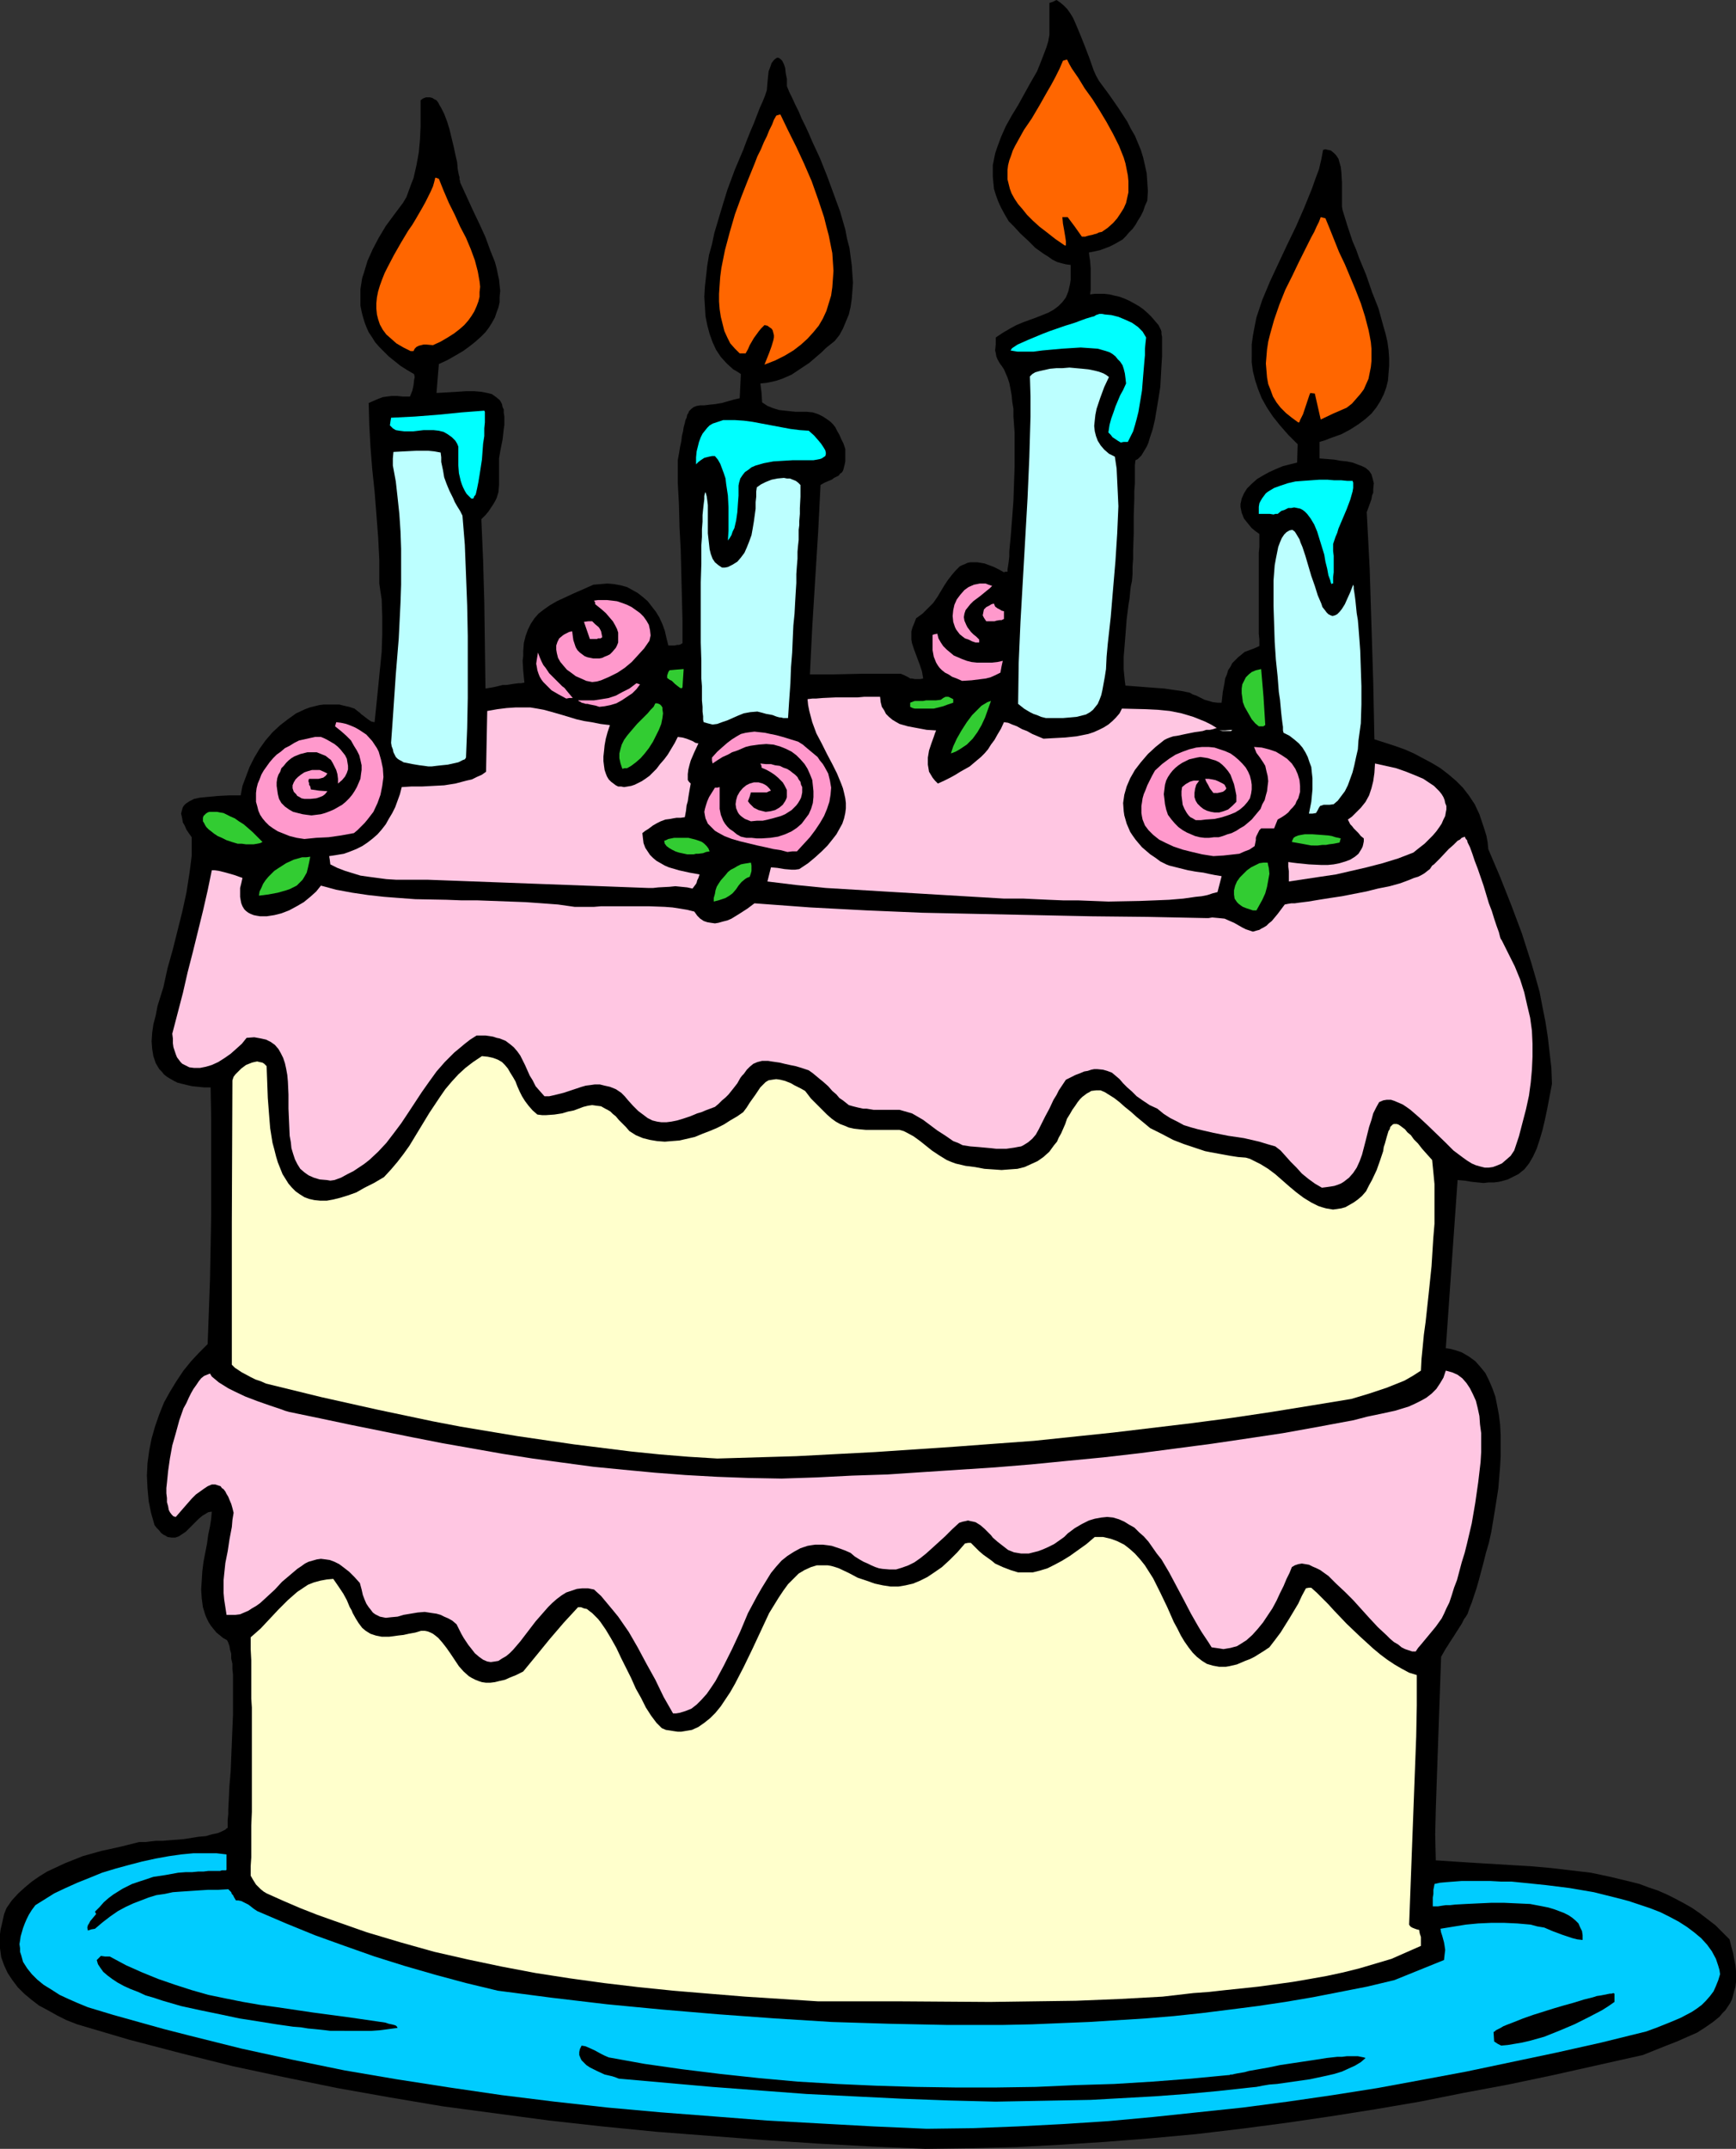 <?xml version="1.0" encoding="UTF-8" standalone="no"?>
<svg
   version="1.0"
   width="125.826mm"
   height="155.711mm"
   id="svg49"
   sodipodi:docname="Cake 41.wmf"
   xmlns:inkscape="http://www.inkscape.org/namespaces/inkscape"
   xmlns:sodipodi="http://sodipodi.sourceforge.net/DTD/sodipodi-0.dtd"
   xmlns="http://www.w3.org/2000/svg"
   xmlns:svg="http://www.w3.org/2000/svg">
  <rect width="100%" height="100%" fill="#333333" stroke="none"/>
  <sodipodi:namedview
     id="namedview49"
     pagecolor="#ffffff"
     bordercolor="#000000"
     borderopacity="0.25"
     inkscape:showpageshadow="2"
     inkscape:pageopacity="0.0"
     inkscape:pagecheckerboard="0"
     inkscape:deskcolor="#d1d1d1"
     inkscape:document-units="mm" />
  <defs
     id="defs1">
    <pattern
       id="WMFhbasepattern"
       patternUnits="userSpaceOnUse"
       width="6"
       height="6"
       x="0"
       y="0" />
  </defs>
  <path
     style="fill:#000000;fill-opacity:1;fill-rule:evenodd;stroke:none"
     d="m 253.536,588.515 -14.866,-0.646 -14.866,-0.808 -14.705,-0.97 -14.705,-1.131 -14.705,-1.131 -14.705,-1.454 -14.543,-1.616 -14.543,-1.939 -14.543,-1.939 -14.382,-2.424 -14.543,-2.585 -14.22,-2.909 -14.382,-3.07 -14.22,-3.555 -14.22,-3.717 -7.11,-2.101 -7.11,-2.101 -2.909,-1.131 -2.585,-1.293 -2.585,-1.454 -2.424,-1.293 -2.101,-1.616 -1.939,-1.616 -1.777,-1.778 -1.454,-1.939 L 2.101,540.361 1.131,538.26 0.323,535.998 0,533.574 v -1.293 -1.131 -1.454 l 0.162,-1.293 0.323,-1.293 0.323,-1.454 0.323,-1.454 0.646,-1.616 1.454,-2.101 1.777,-1.939 1.777,-1.616 1.939,-1.616 2.101,-1.454 2.101,-1.293 2.424,-1.131 2.424,-1.131 2.424,-0.97 2.424,-0.97 5.171,-1.454 5.171,-1.131 5.171,-1.293 h 0.323 0.323 1.131 l 1.293,-0.162 1.454,-0.162 h 1.777 l 1.939,-0.162 4.04,-0.323 4.04,-0.646 1.939,-0.162 1.616,-0.485 1.616,-0.323 1.131,-0.485 0.97,-0.485 0.323,-0.323 0.323,-0.162 v -1.131 -1.131 l 0.162,-1.454 v -1.293 l 0.162,-3.232 0.162,-3.393 0.323,-3.717 0.162,-3.878 0.323,-7.918 0.162,-3.878 v -3.878 -3.717 -3.393 l -0.162,-1.454 v -1.454 l -0.323,-1.454 v -1.293 l -0.323,-1.131 -0.162,-0.97 -0.323,-0.97 -0.323,-0.646 -1.131,-0.646 -0.97,-0.808 -0.808,-0.646 -0.808,-0.97 -0.646,-0.808 -0.646,-0.97 -0.485,-0.97 -0.485,-1.131 -0.646,-2.101 -0.323,-2.424 -0.162,-2.424 0.162,-2.424 0.162,-2.585 0.323,-2.585 0.97,-5.009 0.323,-2.424 0.485,-2.262 0.323,-2.101 0.162,-1.939 -0.97,0.162 -0.808,0.485 -0.808,0.485 -0.97,0.808 -1.777,1.778 -1.777,1.778 -0.97,0.646 -0.97,0.646 -0.97,0.323 h -0.97 l -1.131,-0.162 -0.485,-0.323 -0.646,-0.323 -0.646,-0.485 -0.485,-0.646 -0.646,-0.646 -0.646,-0.808 -0.97,-3.393 -0.646,-3.232 -0.323,-3.555 -0.162,-3.393 0.162,-3.393 0.485,-3.555 0.646,-3.232 0.97,-3.393 1.131,-3.232 1.293,-3.232 1.616,-2.909 1.777,-2.909 1.939,-2.909 2.101,-2.585 2.262,-2.424 2.262,-2.262 0.323,-8.726 0.323,-9.049 0.323,-17.613 v -17.613 -8.726 l -0.162,-8.564 h -1.777 l -1.616,-0.162 -1.616,-0.162 -1.454,-0.323 -1.293,-0.323 -1.293,-0.323 -0.97,-0.485 -1.131,-0.646 -0.808,-0.485 -0.808,-0.646 -0.646,-0.808 -0.646,-0.646 -0.485,-0.808 -0.485,-0.808 -0.323,-0.97 -0.323,-0.97 -0.323,-1.939 -0.162,-2.101 0.162,-2.424 0.323,-2.262 0.646,-2.424 0.485,-2.585 1.616,-5.171 1.131,-5.171 1.454,-5.171 2.585,-10.342 1.131,-5.171 0.808,-5.171 0.323,-2.424 0.323,-2.585 v -2.424 -2.585 l -0.808,-1.131 -0.646,-0.97 -0.485,-1.131 -0.485,-0.808 -0.162,-0.97 -0.162,-0.808 -0.162,-0.646 0.162,-0.646 0.162,-0.646 0.162,-0.485 0.323,-0.485 0.485,-0.485 0.97,-0.646 1.293,-0.646 1.454,-0.323 1.616,-0.162 3.393,-0.323 3.232,-0.162 h 1.616 1.454 l 0.485,-2.585 0.97,-2.585 0.97,-2.585 1.293,-2.585 1.454,-2.424 1.616,-2.262 1.939,-2.262 2.101,-1.939 2.101,-1.616 2.262,-1.616 2.424,-1.131 1.293,-0.485 1.293,-0.323 1.293,-0.323 1.293,-0.162 h 1.454 1.293 1.454 l 1.293,0.323 1.454,0.323 1.454,0.485 0.808,0.646 0.646,0.485 0.485,0.485 0.485,0.323 0.808,0.646 0.646,0.485 0.485,0.323 0.323,0.162 0.808,0.162 0.485,-4.686 0.485,-4.848 0.485,-4.848 0.485,-4.848 0.162,-4.848 v -4.848 l -0.162,-4.686 -0.323,-2.101 -0.323,-2.262 v -6.464 l -0.323,-6.302 -0.485,-6.302 -0.485,-6.14 -0.646,-6.14 -0.485,-6.14 -0.323,-5.979 -0.162,-5.979 1.454,-0.646 1.131,-0.485 1.293,-0.485 1.131,-0.162 1.293,-0.162 h 1.454 l 1.616,0.162 h 1.939 l 0.323,-0.808 0.323,-0.808 0.323,-1.454 0.162,-1.454 0.162,-0.808 -0.162,-0.808 -1.939,-1.131 -1.778,-1.131 -1.616,-1.293 -1.616,-1.293 -1.293,-1.293 -1.293,-1.293 -1.131,-1.293 -0.808,-1.293 -0.97,-1.454 -0.646,-1.454 -0.485,-1.293 -0.485,-1.616 -0.323,-1.293 -0.323,-1.616 v -1.454 -1.454 -1.616 l 0.485,-3.07 0.485,-1.454 0.97,-3.232 1.454,-3.232 1.616,-3.07 1.939,-3.232 2.262,-3.07 2.424,-3.232 0.97,-1.616 0.646,-1.778 0.646,-1.778 0.646,-1.616 0.808,-3.555 0.646,-3.555 0.323,-3.555 0.162,-3.555 V 27.47 l 0.646,-0.485 0.808,-0.323 h 0.485 0.646 l 0.646,0.162 0.485,0.323 0.646,0.323 0.485,0.646 0.323,0.646 0.485,0.808 0.808,1.616 0.808,2.101 0.646,2.101 1.131,4.686 0.485,2.262 0.485,2.101 0.162,1.939 0.323,1.616 0.162,0.485 V 49.124 l 0.162,0.485 v 0.323 l 1.778,3.878 1.777,3.878 1.778,3.717 1.616,3.555 1.293,3.555 1.293,3.232 0.485,1.778 0.323,1.616 0.323,1.454 0.162,1.616 0.162,1.454 -0.162,1.616 v 1.454 l -0.323,1.454 -0.485,1.293 -0.485,1.454 -0.808,1.454 -0.808,1.293 -0.97,1.293 -1.293,1.293 -1.454,1.293 -1.616,1.293 -1.778,1.293 -1.939,1.131 -2.262,1.293 -2.424,1.131 -0.323,3.878 -0.323,4.04 2.909,-0.162 2.747,-0.162 2.424,-0.162 h 2.262 l 1.939,0.162 1.616,0.323 1.293,0.323 1.131,0.808 0.97,0.808 0.323,0.485 0.323,0.646 0.162,0.808 0.323,0.646 v 0.97 l 0.162,0.97 v 2.262 l -0.162,1.131 -0.162,1.454 -0.162,1.454 -0.323,1.616 -0.323,1.616 -0.323,1.939 v 7.272 l -0.162,1.939 -0.485,1.616 -0.485,0.97 -0.485,0.808 -0.646,0.97 -0.646,0.97 -0.808,0.97 -1.131,1.131 0.485,11.311 0.323,11.473 0.162,11.796 0.162,11.796 0.97,-0.162 0.97,-0.162 0.808,-0.162 0.646,-0.162 1.293,-0.323 h 0.97 l 2.101,-0.323 1.293,-0.162 h 0.646 l 0.97,-0.162 -0.162,-1.616 -0.162,-1.616 -0.162,-2.747 0.162,-1.293 v -1.293 l 0.162,-2.262 0.485,-1.939 0.646,-1.778 0.808,-1.616 0.97,-1.454 1.131,-1.293 1.454,-1.131 1.616,-1.131 1.939,-1.131 2.101,-0.97 2.424,-1.131 2.585,-1.131 2.909,-1.293 1.939,-0.162 1.939,-0.162 1.778,0.162 1.778,0.323 1.777,0.485 1.454,0.808 1.454,0.808 1.454,1.131 1.293,1.131 1.131,1.454 1.131,1.454 0.97,1.616 0.808,1.778 0.646,1.778 0.485,2.101 0.485,1.939 h 0.97 0.808 l 0.646,-0.162 h 0.485 l 0.485,-0.162 0.485,-0.323 v -6.302 l -0.162,-6.464 -0.323,-12.766 -0.323,-6.14 -0.162,-6.302 -0.323,-5.979 v -6.14 l 0.323,-1.778 0.323,-1.939 0.323,-1.454 0.162,-1.454 0.323,-1.293 0.162,-1.131 0.323,-1.131 0.162,-0.808 0.323,-0.646 0.162,-0.808 0.323,-0.485 0.162,-0.485 0.646,-0.646 0.646,-0.485 0.808,-0.323 0.97,-0.162 h 1.131 l 1.293,-0.162 1.616,-0.162 0.97,-0.162 0.97,-0.162 1.131,-0.323 1.131,-0.323 1.131,-0.323 1.454,-0.323 0.162,-3.393 0.162,-3.232 -0.97,-0.646 -1.131,-0.646 -1.778,-1.616 -1.616,-1.778 -1.293,-1.939 -0.97,-2.101 -0.808,-2.262 -0.646,-2.424 -0.485,-2.424 -0.162,-2.747 -0.162,-2.585 0.162,-2.747 0.323,-2.909 0.323,-2.909 0.485,-2.909 0.808,-2.909 0.646,-3.07 1.777,-5.979 1.778,-5.817 2.101,-5.656 2.262,-5.333 0.97,-2.585 0.97,-2.424 0.97,-2.262 0.808,-2.101 0.808,-2.101 0.808,-1.778 0.646,-1.616 0.485,-1.454 0.162,-1.939 0.162,-1.778 0.162,-1.454 0.485,-1.293 0.323,-0.97 0.485,-0.646 0.485,-0.485 0.485,-0.323 h 0.485 l 0.485,0.323 0.485,0.485 0.485,0.97 0.323,0.97 0.162,1.454 0.323,1.616 v 1.939 l 0.646,1.616 0.808,1.616 0.808,1.778 0.97,1.939 0.808,1.939 0.97,1.939 0.97,2.101 0.97,2.262 2.101,4.525 1.939,4.848 1.778,4.848 1.778,4.848 1.454,5.009 0.485,2.585 0.646,2.424 0.323,2.424 0.323,2.424 0.162,2.424 0.162,2.262 -0.162,2.262 -0.162,2.101 -0.323,2.262 -0.485,2.101 -0.808,1.939 -0.808,1.939 -0.97,1.778 -1.293,1.616 -2.424,1.939 -1.131,1.131 -1.131,0.97 -2.262,1.939 -2.424,1.616 -2.424,1.616 -2.585,1.131 -1.454,0.485 -1.293,0.323 -1.616,0.323 -1.616,0.162 0.323,2.585 0.162,2.585 1.454,0.97 1.616,0.646 1.616,0.485 1.454,0.162 3.07,0.323 h 3.07 l 1.616,0.162 1.454,0.485 1.293,0.646 1.454,0.97 0.646,0.485 0.646,0.646 0.646,0.808 0.485,0.97 0.646,1.131 0.485,1.131 0.646,1.293 0.485,1.454 v 2.424 0.97 l -0.162,0.808 -0.162,0.646 -0.162,0.646 -0.162,0.485 -0.323,0.485 -0.485,0.323 -0.323,0.485 -0.646,0.323 -0.646,0.323 -0.646,0.485 -0.808,0.323 -1.131,0.485 -1.131,0.646 -0.646,12.766 -0.808,12.927 -0.808,13.089 -0.646,13.089 h 1.454 1.616 1.777 1.778 l 7.595,-0.162 h 3.555 1.616 1.454 3.393 0.646 l 0.808,0.323 0.646,0.323 0.646,0.323 0.485,0.323 h 0.485 l 0.808,0.162 h 1.454 l 0.808,-0.162 -0.162,-0.97 -0.162,-0.97 -0.646,-1.939 -1.454,-3.878 -0.646,-1.939 -0.162,-0.97 v -1.131 -1.131 l 0.323,-1.131 0.485,-1.131 0.485,-1.293 1.777,-1.293 1.454,-1.454 1.454,-1.454 1.131,-1.616 1.939,-3.232 0.97,-1.454 1.131,-1.454 0.97,-1.131 1.131,-1.131 0.646,-0.323 0.808,-0.323 0.646,-0.323 0.808,-0.162 h 0.97 0.97 l 0.97,0.162 0.97,0.162 1.293,0.485 1.293,0.485 1.293,0.646 1.454,0.808 0.323,-0.162 h 0.646 v -0.646 l 0.162,-0.97 0.162,-1.131 0.162,-1.454 v -1.293 l 0.162,-1.778 0.162,-1.616 0.162,-1.939 0.162,-2.101 0.162,-2.101 0.323,-4.363 0.162,-4.686 0.162,-4.686 v -4.686 -4.686 l -0.323,-4.363 v -2.101 l -0.323,-1.939 -0.162,-1.778 -0.323,-1.778 -0.323,-1.616 -0.485,-1.454 -0.485,-1.131 -0.485,-1.131 -0.646,-0.97 -0.485,-0.646 -0.646,-1.131 -0.323,-0.808 -0.162,-0.97 -0.162,-0.646 0.162,-1.616 V 93.561 92.43 l 1.939,-1.293 1.939,-1.131 1.778,-0.97 1.939,-0.808 1.778,-0.646 1.777,-0.646 1.616,-0.646 1.616,-0.646 1.454,-0.808 1.293,-0.97 1.131,-1.131 0.97,-1.293 0.323,-0.808 0.323,-0.808 0.485,-2.101 0.162,-1.131 v -1.131 -1.454 -1.454 l -1.293,-0.162 -1.293,-0.323 -1.131,-0.323 -1.293,-0.646 -1.131,-0.808 -1.293,-0.808 -2.262,-1.616 -2.101,-2.101 -1.939,-1.778 -1.778,-1.939 -0.808,-0.808 -0.646,-0.646 -1.131,-1.939 -0.97,-1.778 -0.808,-1.778 -0.646,-1.778 -0.485,-1.616 -0.162,-1.616 -0.162,-1.778 v -1.616 -1.454 l 0.323,-1.616 0.323,-1.616 0.485,-1.454 1.131,-3.07 1.293,-2.909 1.616,-2.909 1.777,-2.909 3.393,-6.14 1.777,-3.07 1.293,-3.232 1.293,-3.393 0.485,-1.616 0.323,-1.778 V 7.918 6.787 4.848 3.07 2.101 0.808 L 288.439,0.485 289.409,0 l 0.97,0.646 0.97,0.808 0.97,0.97 0.808,1.131 0.808,1.293 0.646,1.454 1.293,3.07 1.293,3.232 1.293,3.393 1.131,3.232 0.646,1.454 0.808,1.454 2.747,3.717 2.585,3.717 2.424,3.717 0.97,1.939 1.131,1.939 0.808,1.939 0.808,1.939 0.646,2.101 0.485,2.101 0.485,2.262 0.162,2.424 0.162,2.424 -0.162,2.585 -0.646,1.454 -0.485,1.454 -0.646,1.293 -0.808,1.293 -0.646,1.131 -0.808,1.131 -0.97,0.97 -0.808,0.97 -0.97,0.97 -1.131,0.646 -1.131,0.646 -1.293,0.646 -1.293,0.485 -1.293,0.485 -1.454,0.323 -1.616,0.323 0.162,1.293 0.162,0.97 0.162,2.101 v 2.585 0.97 2.262 l -0.162,1.293 1.293,-0.162 h 1.293 1.293 l 1.454,0.162 1.293,0.323 1.454,0.323 1.293,0.485 1.454,0.646 2.585,1.454 1.131,0.808 1.293,1.131 0.97,0.97 0.97,1.131 0.97,1.131 0.646,1.293 0.162,0.485 v 0.646 l 0.162,0.808 v 0.808 0.97 1.131 2.424 l -0.162,2.585 -0.162,2.909 -0.162,2.909 -0.485,3.07 -0.485,2.909 -0.485,2.909 -0.646,2.747 -0.808,2.424 -0.323,1.131 -0.485,1.131 -0.485,0.808 -0.485,0.808 -0.485,0.808 -0.485,0.485 -0.485,0.485 -0.646,0.323 -0.162,1.293 v 1.454 1.616 1.939 l -0.162,2.101 v 2.101 l -0.162,4.686 v 4.848 l -0.162,4.686 v 2.262 l -0.162,2.101 v 2.101 l -0.162,1.939 -0.323,1.454 -0.162,1.454 -0.162,1.778 -0.323,1.939 -0.485,3.878 -0.323,4.201 -0.323,4.04 -0.162,1.939 v 1.939 1.616 l 0.162,1.616 0.162,1.616 0.162,1.131 4.201,0.323 4.201,0.323 2.262,0.162 2.101,0.323 2.424,0.323 2.424,0.485 0.808,0.485 0.97,0.323 2.262,1.131 1.131,0.323 1.131,0.323 1.293,0.162 h 1.131 l 0.323,-2.909 0.485,-2.585 0.162,-1.131 0.485,-1.131 0.323,-1.131 0.646,-0.97 0.485,-0.97 0.808,-0.808 0.808,-0.808 0.808,-0.646 0.97,-0.808 1.293,-0.485 1.293,-0.485 1.454,-0.646 v -1.778 l -0.162,-1.616 v -1.616 -1.293 -2.747 -7.756 -2.101 -2.424 -2.585 -1.616 l 0.162,-1.616 v -1.616 -1.939 l -1.131,-0.808 -0.97,-0.808 -0.808,-0.97 -0.646,-0.808 -0.646,-0.808 -0.323,-0.808 -0.323,-0.808 -0.162,-0.808 -0.162,-0.808 v -0.808 l 0.162,-0.646 0.162,-0.808 0.646,-1.454 0.808,-1.293 1.293,-1.293 1.454,-1.293 1.616,-0.97 1.778,-0.97 1.777,-0.808 1.939,-0.808 1.939,-0.485 1.939,-0.485 0.162,-5.009 -2.585,-2.585 -2.262,-2.585 -1.939,-2.424 -1.616,-2.424 -1.454,-2.585 -0.97,-2.424 -0.808,-2.424 -0.646,-2.585 -0.323,-2.424 V 96.793 94.369 l 0.323,-2.424 0.485,-2.585 0.485,-2.424 0.808,-2.424 0.808,-2.424 2.101,-5.009 2.262,-4.848 2.424,-5.171 2.424,-5.009 2.262,-5.171 2.101,-5.171 0.97,-2.747 0.97,-2.585 0.646,-2.747 0.485,-2.585 0.646,-0.162 0.646,0.162 0.808,0.162 0.808,0.646 0.646,0.646 0.646,0.97 0.323,1.131 0.323,1.131 0.162,1.454 0.162,2.747 v 2.909 3.717 l 0.162,0.97 0.646,2.101 0.646,2.101 1.454,4.363 0.97,2.262 0.808,2.262 1.939,4.686 1.616,4.686 1.778,4.525 1.293,4.686 0.646,2.262 0.485,2.101 0.323,2.262 0.162,2.262 v 2.101 l -0.162,1.939 -0.162,2.101 -0.485,1.939 -0.646,1.778 -0.97,1.939 -1.131,1.778 -1.293,1.616 -1.616,1.454 -1.939,1.454 -2.262,1.454 -2.424,1.293 -2.747,0.97 -1.616,0.646 -1.616,0.485 v 4.525 l 4.04,0.323 1.778,0.323 1.616,0.162 1.616,0.323 1.293,0.485 1.293,0.485 0.97,0.485 0.97,0.808 0.646,0.97 0.323,1.131 0.323,1.293 -0.162,1.616 v 0.97 l -0.323,0.808 -0.162,0.97 -0.808,2.262 -0.485,1.293 0.808,15.513 0.485,15.513 0.485,15.513 0.323,15.674 5.494,1.778 2.747,0.97 2.585,1.131 2.424,1.293 2.424,1.293 2.424,1.454 2.101,1.616 2.101,1.778 1.939,1.939 1.616,2.101 1.616,2.424 1.293,2.747 0.97,2.909 0.485,1.454 0.485,1.616 0.323,1.778 0.162,1.778 3.232,7.595 3.07,7.756 2.909,7.756 1.293,4.04 1.293,4.04 1.131,3.878 1.131,4.04 0.808,4.201 0.808,4.04 0.646,4.201 0.485,4.201 0.485,4.201 0.162,4.363 -0.646,3.393 -0.646,3.393 -0.646,3.07 -0.646,2.747 -0.808,2.747 -0.808,2.424 -0.97,2.101 -1.131,1.939 -1.293,1.616 -0.808,0.646 -0.808,0.646 -0.97,0.485 -0.97,0.485 -0.97,0.485 -1.131,0.323 -1.293,0.323 -1.293,0.162 h -1.454 l -1.454,0.162 -1.616,-0.162 -1.616,-0.162 -1.939,-0.323 -1.939,-0.162 -1.616,22.946 -1.616,23.108 1.131,0.162 1.293,0.323 0.97,0.323 0.97,0.323 1.939,1.131 1.778,1.293 1.293,1.454 1.454,1.778 0.97,1.939 0.97,2.262 0.808,2.262 0.485,2.424 0.485,2.585 0.323,2.585 0.162,2.909 v 2.909 2.909 l -0.162,2.909 -0.485,5.979 -0.97,6.14 -0.97,5.817 -0.646,2.909 -0.808,2.747 -0.646,2.585 -0.646,2.424 -0.646,2.424 -0.646,2.262 -0.646,1.939 -0.646,1.939 -0.646,1.616 -0.485,1.454 -0.485,0.808 -0.485,0.646 -0.646,1.293 -1.454,2.262 -0.808,1.293 -0.97,1.454 -0.485,0.808 -0.646,0.97 -0.646,1.131 -0.646,1.131 -0.485,13.897 -0.485,13.735 -0.485,14.058 -0.162,6.948 0.162,7.11 4.848,0.323 5.009,0.323 5.332,0.323 5.332,0.323 5.494,0.323 5.494,0.485 5.494,0.646 5.494,0.646 5.332,1.131 5.332,1.293 2.585,0.646 2.585,0.97 2.424,0.808 2.585,1.131 2.262,1.131 2.424,1.293 2.262,1.293 2.101,1.454 2.101,1.616 2.101,1.616 1.939,1.939 1.939,1.939 0.485,1.939 0.485,1.778 0.323,1.778 0.323,1.616 0.162,1.616 v 1.454 1.454 l -0.162,1.293 -0.323,1.131 -0.323,1.293 -0.323,1.131 -0.485,0.97 -0.646,0.97 -0.646,0.97 -0.808,0.808 -0.808,0.97 -1.778,1.454 -2.101,1.454 -2.262,1.454 -2.585,1.131 -2.909,1.293 -2.909,1.131 -3.232,1.293 -3.232,1.293 -12.281,2.747 -12.281,2.747 -12.281,2.585 -12.119,2.262 -12.119,2.424 -12.281,2.101 -12.281,1.939 -12.119,1.778 -12.281,1.616 -12.281,1.454 -12.281,1.131 -12.281,0.97 -12.442,0.808 -12.281,0.646 -12.442,0.323 z"
     id="path1" />
  <path
     style="fill:#00ccff;fill-opacity:1;fill-rule:evenodd;stroke:none"
     d="m 253.859,583.021 -14.543,-0.646 -14.705,-0.808 -14.543,-0.808 -14.543,-1.131 -14.705,-1.131 -14.382,-1.293 -14.543,-1.616 -14.382,-1.778 -14.382,-2.101 -14.543,-2.262 -14.22,-2.424 -14.22,-2.909 -14.058,-3.07 -14.22,-3.555 -6.948,-1.778 -6.948,-1.939 -6.948,-1.939 -6.948,-2.101 -2.747,-1.131 -2.585,-1.131 -2.424,-1.131 -2.262,-1.454 -2.101,-1.293 -1.777,-1.454 -1.454,-1.454 -1.293,-1.616 -1.131,-1.778 -0.485,-1.778 -0.323,-0.97 v -0.97 l -0.162,-1.131 0.162,-0.97 0.162,-1.131 0.323,-1.131 0.323,-1.131 0.485,-1.293 0.485,-1.131 0.646,-1.293 0.808,-1.293 0.97,-1.293 2.585,-1.616 2.585,-1.616 3.07,-1.454 3.232,-1.454 3.232,-1.293 3.555,-1.454 3.717,-1.131 3.555,-0.97 3.717,-0.97 3.717,-0.808 3.555,-0.646 3.393,-0.485 3.393,-0.323 h 3.232 3.07 l 2.747,0.323 v 4.201 l -0.162,0.162 h -0.485 -0.646 l -0.485,0.162 h -1.293 -0.97 -0.97 l -1.293,0.162 h -1.454 l -1.616,0.162 h -1.777 l -2.101,0.162 -3.555,0.646 -3.232,0.485 -2.909,0.97 -2.909,0.97 -2.585,1.293 -1.293,0.808 -1.293,0.808 -1.293,0.97 -1.293,1.131 -1.131,1.293 -1.293,1.293 0.162,0.323 0.162,0.323 -1.616,1.939 -0.323,0.646 -0.323,0.485 -0.162,0.646 0.162,0.808 0.97,-0.323 0.97,-0.162 2.101,-1.778 2.101,-1.616 2.101,-1.454 2.101,-1.131 2.101,-0.97 2.101,-0.808 2.101,-0.808 2.101,-0.646 2.262,-0.323 2.262,-0.485 2.262,-0.162 2.424,-0.162 2.424,-0.162 2.585,-0.162 h 2.747 l 2.747,-0.162 0.808,0.808 0.162,0.485 0.323,0.323 0.323,0.646 0.485,0.808 h 0.646 l 0.808,0.162 1.293,0.646 0.646,0.323 0.646,0.485 0.808,0.646 0.97,0.646 7.918,3.393 7.918,3.232 8.08,2.909 8.241,2.909 8.241,2.585 8.403,2.424 8.403,2.262 8.726,2.101 14.866,1.939 15.028,1.778 15.19,1.454 15.351,1.293 15.513,1.131 15.513,0.97 15.674,0.485 15.674,0.323 h 15.674 l 7.756,-0.162 7.756,-0.323 7.918,-0.323 7.756,-0.485 7.756,-0.485 7.756,-0.646 7.595,-0.808 7.756,-0.97 7.595,-0.97 7.595,-1.131 7.595,-1.293 7.433,-1.454 7.433,-1.454 7.433,-1.778 6.787,-2.747 6.787,-2.747 0.162,-1.454 0.162,-1.293 -0.162,-1.131 -0.162,-0.97 -0.485,-1.778 -0.323,-0.97 -0.162,-0.97 6.948,-1.131 3.393,-0.323 3.555,-0.162 h 3.555 l 3.555,0.162 3.717,0.323 1.777,0.485 1.939,0.323 1.131,0.485 1.131,0.485 1.293,0.485 1.293,0.485 2.909,0.97 1.293,0.323 1.454,0.162 v -1.293 l -0.162,-1.131 -0.485,-0.97 -0.485,-1.131 -0.808,-0.808 -0.97,-0.808 -0.97,-0.646 -1.293,-0.646 -1.293,-0.485 -1.293,-0.485 -1.616,-0.485 -1.616,-0.323 -3.393,-0.646 -3.555,-0.162 -3.555,-0.162 h -3.555 l -3.555,0.162 -3.393,0.162 -2.909,0.162 -1.454,0.162 h -1.131 l -1.131,0.162 -0.97,0.162 h -0.808 -0.646 v -0.808 -0.485 -0.485 -0.646 l 0.162,-0.97 v -1.131 l 0.162,-0.808 0.162,-0.808 1.454,-0.323 1.778,-0.162 2.101,-0.162 2.101,-0.162 h 2.424 2.585 2.747 l 2.909,0.162 h 2.909 l 3.232,0.323 6.302,0.646 6.464,0.808 6.625,1.131 3.232,0.808 3.232,0.808 3.07,0.808 2.909,0.97 2.909,0.97 2.909,1.131 2.585,1.293 2.424,1.293 2.262,1.454 1.939,1.454 1.939,1.616 1.616,1.778 1.293,1.778 1.131,2.101 0.646,1.939 0.323,1.131 0.162,1.131 -0.485,1.616 -0.646,1.616 -0.646,1.454 -0.97,1.293 -1.131,1.293 -1.131,1.131 -1.293,0.97 -1.454,0.97 -3.07,1.616 -3.07,1.293 -3.232,1.293 -3.07,1.131 -12.442,3.07 -12.281,2.747 -12.281,2.585 -12.281,2.585 -12.119,2.262 -12.281,2.262 -12.281,1.939 -12.281,1.778 -12.281,1.616 -12.281,1.293 -12.281,1.293 -12.281,1.131 -12.442,0.808 -12.442,0.646 -12.442,0.485 z"
     id="path2" />
  <path
     style="fill:#000000;fill-opacity:1;fill-rule:evenodd;stroke:none"
     d="m 272.765,575.588 -12.927,-0.323 -12.927,-0.485 -13.089,-0.646 -12.927,-0.646 -12.927,-0.97 -12.927,-0.97 -12.766,-1.131 -12.766,-1.131 -0.808,-0.323 -0.97,-0.323 -2.101,-0.485 -2.101,-0.97 -1.939,-0.97 -0.97,-0.646 -0.646,-0.646 -0.646,-0.646 -0.323,-0.646 -0.323,-0.808 v -0.808 l 0.162,-0.808 0.485,-0.97 0.97,0.162 0.808,0.323 1.778,0.808 1.778,0.97 0.97,0.485 1.131,0.485 9.857,1.778 10.18,1.454 10.503,1.293 10.503,1.131 10.665,0.97 10.827,0.646 10.827,0.485 10.827,0.323 10.988,0.162 h 10.827 l 10.988,-0.162 10.827,-0.485 10.665,-0.323 10.503,-0.646 10.503,-0.808 10.18,-0.97 h 0.323 l 0.323,-0.162 h 0.485 l 0.646,-0.162 0.808,-0.162 0.97,-0.162 0.97,-0.162 1.131,-0.323 2.747,-0.485 2.747,-0.485 3.07,-0.646 3.232,-0.485 6.464,-0.97 3.07,-0.485 2.909,-0.323 h 1.293 l 1.293,-0.162 h 1.131 1.131 0.808 l 0.808,0.162 0.808,0.162 0.485,0.162 -1.293,1.131 -1.616,0.97 -1.777,0.808 -1.778,0.808 -2.101,0.646 -2.101,0.485 -4.525,0.97 -4.525,0.646 -4.525,0.646 -2.101,0.162 -1.939,0.323 -1.616,0.323 -1.616,0.162 -8.887,0.97 -8.726,0.808 -8.726,0.646 -8.726,0.485 -8.726,0.485 -8.726,0.162 z"
     id="path3" />
  <path
     style="fill:#000000;fill-opacity:1;fill-rule:evenodd;stroke:none"
     d="m 411.248,560.236 -0.97,-0.485 -0.97,-0.646 -0.162,-2.585 0.323,-0.162 0.323,-0.323 0.646,-0.323 0.646,-0.323 0.808,-0.485 0.808,-0.323 2.101,-0.808 2.424,-0.97 2.747,-0.97 5.656,-1.778 2.747,-0.808 2.909,-0.808 2.585,-0.808 2.585,-0.646 0.97,-0.323 1.131,-0.162 0.808,-0.162 0.808,-0.162 0.808,-0.162 h 0.485 l 0.485,-0.162 0.323,0.162 v 2.262 l -1.616,1.131 -1.778,1.131 -3.717,1.939 -3.878,1.939 -4.201,1.778 -4.04,1.616 -4.04,1.131 -2.101,0.485 -1.939,0.323 -1.939,0.323 z"
     id="path4" />
  <path
     style="fill:#000000;fill-opacity:1;fill-rule:evenodd;stroke:none"
     d="m 90.491,556.197 -1.293,-0.162 -1.454,-0.162 -1.616,-0.162 -1.777,-0.162 -1.939,-0.323 -2.101,-0.162 -2.262,-0.323 -2.262,-0.323 -5.009,-0.808 -5.171,-0.808 -5.332,-1.131 -5.494,-1.131 -5.171,-1.131 -5.009,-1.454 -2.424,-0.808 -2.262,-0.646 -2.101,-0.97 -2.101,-0.808 -1.777,-0.808 -1.777,-0.97 -1.454,-0.97 -1.293,-0.97 -1.131,-0.97 -0.808,-1.131 -0.646,-0.97 -0.323,-1.131 1.131,-1.131 1.131,0.162 h 1.293 l 4.525,2.424 4.363,1.939 4.363,1.778 4.686,1.616 4.525,1.454 4.525,1.293 4.686,0.97 4.848,0.97 4.686,0.808 4.686,0.646 9.857,1.454 9.695,1.293 10.019,1.454 0.97,0.323 0.808,0.162 0.646,0.162 0.485,0.162 0.162,0.162 0.162,0.162 0.162,0.323 -2.424,0.323 -2.424,0.323 -2.262,0.162 h -2.262 -4.525 z"
     id="path5" />
  <path
     style="fill:#ffffcc;fill-opacity:1;fill-rule:evenodd;stroke:none"
     d="m 224.126,548.117 -10.019,-0.646 -10.019,-0.646 -9.857,-0.808 -9.695,-0.808 -9.534,-0.97 -9.534,-1.131 -9.372,-1.293 -9.372,-1.454 -9.372,-1.778 -9.211,-1.939 -9.211,-2.101 -9.211,-2.585 -9.211,-2.747 -9.211,-3.232 -4.525,-1.616 -4.525,-1.778 -4.525,-1.939 -4.686,-2.101 -0.808,-0.485 -0.808,-0.646 -1.293,-1.293 -0.808,-1.293 -0.646,-1.131 v -2.585 l 0.162,-2.424 v -2.424 -2.262 -4.04 l 0.162,-3.717 v -3.232 -3.232 -12.604 -3.555 -5.979 l -0.162,-2.424 v -4.848 -2.747 -2.909 l -0.162,-3.07 v -3.232 l 1.293,-1.131 1.454,-1.293 2.424,-2.585 2.424,-2.585 2.585,-2.585 1.293,-1.131 1.293,-1.131 1.454,-0.97 1.454,-0.97 1.616,-0.646 1.777,-0.485 1.777,-0.323 1.777,-0.162 1.454,2.101 1.293,1.939 0.97,1.778 0.808,1.939 0.485,0.808 0.323,0.808 0.808,1.454 0.808,1.293 0.97,1.293 0.97,0.808 1.293,0.808 1.454,0.485 0.808,0.162 0.808,0.162 h 2.101 l 1.293,-0.162 1.131,-0.162 1.454,-0.162 1.454,-0.323 1.777,-0.323 1.616,-0.485 h 0.97 l 0.808,0.162 0.808,0.323 0.646,0.323 0.646,0.485 0.808,0.646 1.131,1.293 1.131,1.454 1.131,1.616 2.262,3.393 1.293,1.454 1.454,1.293 0.808,0.485 0.97,0.485 0.808,0.323 0.97,0.323 1.131,0.162 h 1.131 l 1.293,-0.162 1.293,-0.323 1.454,-0.323 1.454,-0.646 1.616,-0.646 1.939,-0.97 3.717,-4.525 3.555,-4.363 3.878,-4.525 1.939,-2.101 1.939,-2.101 h 0.808 l 0.808,0.323 0.808,0.162 0.808,0.646 0.646,0.485 0.808,0.808 0.808,0.808 0.646,0.808 1.454,2.101 1.454,2.424 1.454,2.585 1.293,2.747 2.747,5.494 1.293,2.909 1.454,2.585 1.293,2.585 1.454,2.262 1.454,1.939 0.808,0.808 0.646,0.646 1.131,0.485 1.131,0.162 0.97,0.162 1.131,0.162 h 0.97 l 0.97,-0.162 0.97,-0.162 0.97,-0.162 1.778,-0.808 1.616,-1.131 1.616,-1.293 1.454,-1.454 1.454,-1.778 1.293,-1.939 1.293,-1.939 1.293,-2.262 2.424,-4.686 2.424,-5.009 2.262,-4.848 2.262,-4.848 1.293,-2.101 1.293,-2.101 1.293,-1.939 1.293,-1.778 1.454,-1.454 1.454,-1.454 1.616,-0.97 1.778,-0.808 1.616,-0.485 h 0.97 0.97 0.97 l 0.97,0.162 1.131,0.323 0.97,0.323 2.747,1.293 2.424,1.293 2.424,0.808 2.262,0.808 2.262,0.485 2.101,0.323 h 2.101 l 1.939,-0.323 2.101,-0.485 1.939,-0.808 1.939,-0.97 1.939,-1.293 2.101,-1.454 2.101,-1.939 2.101,-2.101 2.101,-2.424 0.808,-0.162 h 0.808 l 1.131,1.131 1.131,1.131 1.131,0.97 1.131,0.808 1.131,0.808 0.97,0.808 2.101,0.97 2.101,0.808 2.101,0.646 h 1.939 2.101 l 1.939,-0.485 2.101,-0.646 1.939,-0.97 2.101,-1.131 2.101,-1.293 2.262,-1.616 2.262,-1.616 2.262,-1.939 h 1.131 1.131 l 2.101,0.485 1.778,0.646 1.939,0.97 1.454,1.131 1.454,1.293 1.454,1.616 1.293,1.616 1.131,1.778 1.131,1.778 1.939,3.878 1.939,4.04 1.778,4.04 0.97,1.778 0.97,1.939 0.97,1.616 1.131,1.616 1.131,1.454 1.131,1.131 1.454,1.131 1.293,0.808 1.616,0.485 1.777,0.323 h 0.808 0.97 l 0.97,-0.162 2.101,-0.485 1.131,-0.485 1.131,-0.485 1.293,-0.485 1.293,-0.646 1.293,-0.808 1.293,-0.808 1.454,-0.97 1.616,-2.101 1.454,-1.939 2.424,-3.878 2.424,-4.04 0.97,-2.101 1.131,-2.101 0.808,-0.162 h 0.646 l 1.454,1.293 1.616,1.616 1.616,1.616 1.616,1.778 3.393,3.555 3.555,3.393 3.717,3.393 1.939,1.616 1.939,1.454 1.939,1.293 1.939,1.131 2.101,1.131 2.101,0.646 v 8.403 l -0.162,8.403 -0.646,17.129 -0.646,17.129 -0.646,17.29 0.323,0.485 0.485,0.323 0.808,0.323 0.485,0.162 0.646,0.162 0.162,0.97 0.323,0.97 v 1.131 1.293 l -4.04,1.778 -4.04,1.778 -4.363,1.293 -4.363,1.293 -4.525,1.131 -4.525,0.97 -4.525,0.808 -4.686,0.808 -9.372,1.293 -9.211,0.97 -4.363,0.485 -4.363,0.323 -4.201,0.485 -4.201,0.485 -11.796,0.646 -11.958,0.485 -11.796,0.162 -11.796,0.162 -23.592,-0.162 z"
     id="path6" />
  <path
     style="fill:#ffc6e2;fill-opacity:1;fill-rule:evenodd;stroke:none"
     d="m 184.375,469.261 -2.585,-4.525 -2.262,-4.686 -2.424,-4.363 -2.424,-4.525 -2.424,-4.201 -2.909,-4.201 -1.454,-1.778 -1.616,-1.939 -1.616,-1.939 -1.939,-1.778 -1.616,-0.323 h -1.616 l -1.454,0.162 -1.454,0.485 -1.454,0.485 -1.293,0.808 -1.293,0.97 -1.293,1.131 -1.131,1.131 -1.131,1.293 -2.262,2.585 -2.101,2.747 -2.101,2.747 -0.97,1.131 -0.97,1.131 -0.97,0.97 -0.97,0.808 -1.131,0.646 -0.97,0.646 -0.97,0.162 -1.131,0.162 -0.97,-0.162 -1.131,-0.485 -1.131,-0.808 -1.131,-0.97 -1.131,-1.454 -0.646,-0.808 -0.646,-0.97 -0.646,-0.97 -0.646,-1.131 -0.646,-1.293 -0.646,-1.293 -1.131,-0.97 -1.131,-0.646 -1.131,-0.485 -0.97,-0.485 -1.131,-0.323 -1.131,-0.162 -2.101,-0.323 -1.939,0.162 -1.939,0.323 -1.939,0.323 -1.616,0.485 -1.778,0.162 -1.454,0.162 -1.616,-0.323 -0.646,-0.323 -0.646,-0.323 -0.646,-0.485 -0.485,-0.646 -0.646,-0.808 -0.646,-0.97 -0.485,-1.131 -0.485,-1.293 -0.323,-1.454 -0.485,-1.778 -1.454,-1.616 -1.454,-1.454 -1.454,-1.131 -1.293,-0.97 -1.293,-0.646 -1.293,-0.485 -1.131,-0.162 -1.293,-0.162 -1.131,0.162 -1.131,0.323 -1.131,0.323 -0.97,0.485 -1.131,0.808 -0.97,0.646 -2.101,1.778 -2.101,1.778 -1.939,2.101 -2.101,1.939 -1.939,1.778 -1.131,0.808 -1.131,0.646 -0.97,0.646 -1.131,0.485 -1.131,0.485 -1.293,0.162 h -1.131 -1.293 l -0.323,-2.101 -0.323,-2.101 -0.162,-1.778 v -1.778 -1.778 l 0.162,-1.616 0.323,-3.07 0.646,-3.232 0.485,-3.232 0.646,-3.393 0.162,-1.939 0.323,-1.939 -0.323,-1.293 -0.323,-1.131 -0.485,-1.131 -0.323,-0.808 -0.485,-0.808 -0.323,-0.646 -0.485,-0.646 -0.485,-0.323 -0.323,-0.485 -0.485,-0.162 -0.97,-0.323 h -0.97 l -1.131,0.485 -0.97,0.646 -1.131,0.808 -1.131,0.808 -1.131,1.131 -2.262,2.585 -2.101,2.424 -0.646,-0.162 -0.485,-0.485 -0.485,-0.646 -0.323,-0.646 -0.162,-0.97 -0.323,-1.131 v -1.131 l -0.162,-1.293 v -1.454 l 0.162,-1.454 0.323,-3.232 0.485,-3.393 0.646,-3.555 0.97,-3.393 0.97,-3.555 1.131,-3.232 0.808,-1.454 0.646,-1.454 0.646,-1.293 0.646,-1.131 0.808,-1.131 0.646,-0.97 0.646,-0.808 0.808,-0.646 0.808,-0.323 0.808,-0.323 0.485,0.808 0.97,0.808 0.97,0.808 1.293,0.808 1.293,0.808 1.616,0.808 3.07,1.454 3.393,1.293 3.232,1.131 1.454,0.485 1.454,0.485 1.293,0.485 1.131,0.323 8.564,1.778 8.403,1.778 16.805,3.393 8.241,1.616 8.241,1.454 8.241,1.454 8.241,1.293 8.241,1.131 8.403,1.131 8.241,0.808 8.564,0.808 8.403,0.646 8.726,0.485 8.726,0.323 8.887,0.162 9.695,-0.323 9.534,-0.485 9.857,-0.323 9.695,-0.646 9.857,-0.646 9.857,-0.646 9.857,-0.808 9.857,-0.97 10.019,-0.97 9.857,-1.131 9.857,-1.293 9.857,-1.293 9.857,-1.454 9.695,-1.454 9.857,-1.778 9.534,-1.778 3.717,-0.97 3.878,-0.808 3.717,-0.808 3.717,-1.131 1.778,-0.808 1.616,-0.808 1.454,-0.808 1.454,-1.131 1.293,-1.293 0.97,-1.454 0.97,-1.616 0.646,-1.939 1.778,0.485 1.454,0.646 1.293,0.97 1.131,1.293 0.97,1.454 0.808,1.616 0.808,1.778 0.485,1.939 0.485,2.262 0.162,2.262 0.323,2.424 v 5.171 l -0.162,2.747 -0.323,2.747 -0.323,2.747 -0.808,5.656 -0.97,5.656 -1.293,5.494 -0.646,2.585 -0.808,2.585 -0.646,2.424 -0.646,2.424 -0.808,2.101 -0.646,2.101 -0.646,1.939 -0.808,1.616 -0.646,1.454 -0.646,1.293 -0.808,1.131 -0.808,1.131 -3.878,4.686 -0.97,1.131 -0.646,0.97 h -0.97 l -0.97,-0.323 -0.97,-0.323 -0.97,-0.485 -0.97,-0.808 -1.131,-0.646 -1.131,-0.97 -0.97,-0.97 -2.262,-2.101 -2.262,-2.424 -4.525,-5.009 -2.262,-2.262 -2.424,-2.262 -2.101,-2.101 -1.131,-0.808 -1.131,-0.808 -0.97,-0.485 -1.131,-0.485 -0.97,-0.485 -0.97,-0.162 -0.97,-0.162 -0.97,0.162 -0.97,0.323 -0.808,0.485 -0.646,1.616 -0.808,1.616 -0.808,1.939 -0.97,1.939 -0.97,2.101 -1.131,2.101 -1.293,1.939 -1.293,1.939 -1.454,1.778 -1.454,1.616 -1.616,1.454 -1.778,1.131 -0.808,0.485 -1.778,0.485 -0.97,0.162 -0.97,0.162 -0.97,-0.162 -1.131,-0.162 -1.131,-0.162 -0.808,-1.293 -0.97,-1.454 -0.97,-1.454 -0.97,-1.616 -1.939,-3.393 -1.939,-3.717 -4.04,-7.595 -2.101,-3.555 -1.293,-1.616 -1.131,-1.616 -1.131,-1.616 -1.293,-1.454 -1.293,-1.131 -1.293,-1.293 -1.454,-0.808 -1.293,-0.808 -1.454,-0.646 -1.616,-0.485 -1.616,-0.162 -1.616,0.162 -1.778,0.323 -1.616,0.485 -1.939,0.97 -1.939,1.131 -1.939,1.454 -0.97,0.97 -1.131,0.808 -1.616,1.131 -1.616,0.808 -1.454,0.646 -1.293,0.485 -1.293,0.323 -1.293,0.323 h -0.97 -1.131 l -0.97,-0.162 -0.97,-0.162 -0.808,-0.323 -0.808,-0.323 -1.454,-1.131 -1.454,-1.131 -1.293,-1.131 -0.485,-0.646 -0.646,-0.646 -1.131,-1.131 -1.131,-0.97 -1.293,-0.808 -0.646,-0.162 -0.808,-0.162 -0.646,-0.162 -0.646,0.162 -0.808,0.162 -0.97,0.323 -1.939,1.778 -0.97,0.97 -0.97,0.97 -1.778,1.616 -1.778,1.616 -1.616,1.454 -1.616,1.293 -1.616,1.131 -1.616,0.808 -1.778,0.646 -1.616,0.485 h -1.778 l -1.939,-0.162 -0.97,-0.162 -0.97,-0.323 -1.131,-0.485 -0.97,-0.485 -1.131,-0.485 -1.131,-0.646 -1.293,-0.808 -1.131,-0.97 -1.454,-0.646 -1.293,-0.485 -2.424,-0.808 -1.131,-0.162 -1.293,-0.162 h -1.131 -0.97 l -1.131,0.162 -0.97,0.162 -1.939,0.646 -1.778,0.97 -1.778,1.131 -1.616,1.293 -1.454,1.616 -1.454,1.778 -1.293,2.101 -1.293,2.101 -1.293,2.262 -2.424,4.525 -2.101,5.009 -2.262,4.848 -2.262,4.525 -1.131,2.101 -1.131,2.101 -1.293,1.939 -1.131,1.616 -1.454,1.616 -1.293,1.293 -1.454,1.131 -1.616,0.646 -1.616,0.485 -0.97,0.162 z"
     id="path7" />
  <path
     style="fill:#ffffcc;fill-opacity:1;fill-rule:evenodd;stroke:none"
     d="m 196.494,399.453 -7.918,-0.485 -7.918,-0.646 -7.918,-0.808 -7.756,-0.97 -7.756,-0.97 -7.756,-1.131 -7.756,-1.131 -7.756,-1.293 -7.756,-1.293 -7.595,-1.454 -15.351,-3.232 -15.19,-3.393 -15.19,-3.717 -1.454,-0.646 -1.454,-0.485 -1.293,-0.646 -2.424,-1.293 -0.97,-0.646 -0.97,-0.646 -0.808,-0.808 V 334.817 l 0.162,-38.943 0.162,-0.485 0.162,-0.485 0.485,-0.646 0.485,-0.485 1.131,-1.131 1.293,-0.97 0.808,-0.323 0.808,-0.323 0.646,-0.162 0.808,-0.162 0.646,0.162 0.808,0.162 0.485,0.323 0.646,0.646 0.323,8.726 0.323,4.201 0.323,4.04 0.646,4.04 0.485,1.778 0.485,1.939 0.485,1.616 0.646,1.616 0.646,1.616 0.808,1.293 0.808,1.293 0.97,1.131 0.97,0.97 1.131,0.808 1.293,0.808 1.293,0.485 1.454,0.323 1.616,0.162 h 1.777 l 1.777,-0.323 1.939,-0.485 2.101,-0.646 2.262,-0.808 2.262,-1.293 2.585,-1.293 2.747,-1.616 1.939,-2.101 1.778,-2.101 1.616,-2.101 1.616,-2.262 2.747,-4.525 2.747,-4.525 2.909,-4.363 1.454,-2.101 1.777,-2.101 1.778,-1.939 1.939,-1.778 2.101,-1.616 2.424,-1.616 1.616,0.162 1.454,0.323 1.293,0.485 1.131,0.646 0.808,0.808 0.808,0.97 0.646,1.131 0.808,1.293 0.646,1.131 0.485,1.293 0.646,1.454 0.646,1.293 0.808,1.293 0.97,1.293 1.131,1.293 1.293,1.131 1.293,0.162 h 1.131 l 2.262,-0.162 2.101,-0.323 1.616,-0.485 1.616,-0.323 1.293,-0.485 1.293,-0.485 1.293,-0.323 1.131,-0.162 1.131,0.162 1.293,0.162 1.131,0.646 0.646,0.323 0.808,0.485 0.646,0.646 0.808,0.646 0.808,0.97 0.97,0.97 0.97,0.97 0.97,1.131 1.777,1.131 1.939,0.808 1.939,0.485 1.939,0.323 2.101,0.162 1.939,-0.162 2.101,-0.162 2.101,-0.485 2.101,-0.485 1.939,-0.808 2.101,-0.808 1.939,-0.808 1.939,-0.97 1.777,-1.131 1.939,-1.131 1.616,-1.131 0.97,-1.293 0.808,-1.293 1.616,-2.262 0.646,-0.97 0.646,-0.97 0.808,-0.808 0.646,-0.646 0.808,-0.485 0.97,-0.162 1.131,-0.162 1.131,0.162 1.293,0.323 1.616,0.646 0.808,0.485 0.97,0.485 0.97,0.485 1.131,0.646 1.616,2.101 1.616,1.616 1.454,1.454 1.293,1.293 1.293,1.131 1.131,0.808 1.131,0.646 1.293,0.485 1.131,0.485 1.454,0.323 1.454,0.162 1.777,0.162 h 1.939 7.272 l 1.131,0.323 0.97,0.485 1.777,0.97 1.778,1.293 1.616,1.293 1.616,1.293 1.939,1.293 2.101,1.293 1.131,0.485 1.293,0.485 2.747,0.646 2.585,0.323 2.585,0.485 2.424,0.162 2.262,0.162 2.101,-0.162 2.262,-0.162 1.939,-0.485 1.778,-0.808 1.777,-0.808 1.616,-1.131 1.616,-1.454 1.293,-1.778 0.808,-0.97 0.485,-1.131 0.646,-1.131 1.131,-2.585 0.485,-1.454 0.808,-1.293 0.646,-1.131 0.808,-1.131 0.646,-0.97 0.646,-0.808 0.646,-0.646 0.646,-0.485 0.646,-0.485 0.646,-0.323 0.485,-0.323 1.293,-0.162 h 1.293 l 1.131,0.485 1.293,0.808 1.293,0.808 1.454,1.131 1.454,1.293 1.616,1.293 1.616,1.454 1.777,1.454 1.939,1.616 1.616,0.808 1.616,0.808 3.07,1.616 2.909,1.131 2.909,0.97 2.909,0.97 1.616,0.323 1.778,0.323 1.778,0.323 1.777,0.323 2.101,0.323 2.101,0.162 1.131,0.323 0.97,0.485 1.939,0.97 2.101,1.293 1.939,1.454 3.878,3.393 1.939,1.616 1.939,1.454 2.101,1.293 1.939,0.97 0.97,0.323 1.131,0.323 0.97,0.162 0.97,0.162 1.131,-0.162 1.131,-0.162 1.131,-0.323 1.131,-0.646 1.131,-0.646 1.131,-0.808 1.131,-0.97 1.131,-1.293 0.808,-1.616 0.808,-1.454 1.293,-2.747 0.97,-2.747 0.808,-2.424 0.162,-1.131 0.323,-0.97 0.485,-1.778 0.485,-1.616 0.323,-0.485 0.162,-0.646 0.323,-0.323 0.323,-0.323 0.323,-0.162 h 0.323 0.485 l 0.485,0.162 0.485,0.323 0.646,0.485 0.646,0.485 0.646,0.808 0.97,0.808 0.808,1.131 1.131,1.131 1.131,1.454 1.293,1.454 1.454,1.616 0.323,3.232 0.323,3.393 v 3.555 3.555 3.717 l -0.323,3.878 -0.485,7.756 -0.808,7.756 -0.808,7.433 -0.485,3.555 -0.323,3.393 -0.323,3.232 -0.162,3.232 -2.262,1.454 -2.262,1.293 -2.424,0.97 -2.424,0.97 -4.848,1.616 -4.848,1.454 -10.827,1.778 -10.988,1.778 -10.827,1.616 -10.988,1.454 -10.827,1.293 -10.827,1.293 -10.827,1.131 -10.827,1.131 -10.988,0.808 -10.827,0.808 -21.653,1.454 -21.653,1.131 z"
     id="path8" />
  <path
     style="fill:#ffc6e2;fill-opacity:1;fill-rule:evenodd;stroke:none"
     d="m 362.125,325.283 -1.939,-1.131 -1.777,-1.293 -1.778,-1.454 -1.454,-1.616 -1.616,-1.616 -1.293,-1.454 -1.454,-1.616 -1.454,-1.131 -2.262,-0.646 -2.101,-0.646 -4.201,-0.97 -4.363,-0.646 -4.04,-0.808 -4.201,-0.97 -1.778,-0.485 -2.101,-0.646 -1.778,-0.97 -1.939,-0.97 -1.777,-1.131 -1.778,-1.454 -2.101,-0.97 -1.939,-1.293 -1.616,-1.131 -1.293,-1.293 -1.293,-1.131 -1.131,-1.131 -0.97,-1.131 -1.131,-0.97 -0.97,-0.808 -1.293,-0.485 -1.131,-0.323 -1.616,-0.162 h -0.808 l -0.808,0.162 -0.97,0.323 -0.97,0.162 -1.131,0.485 -1.293,0.485 -1.293,0.646 -1.293,0.646 -0.97,1.454 -0.97,1.454 -0.646,1.293 -0.808,1.293 -1.131,2.424 -1.131,2.101 -0.97,1.939 -0.808,1.616 -0.808,1.454 -0.97,1.131 -1.131,0.97 -1.293,0.808 -0.646,0.323 -0.97,0.162 -0.808,0.162 -1.131,0.162 -1.131,0.162 h -2.747 l -1.454,-0.162 -1.777,-0.162 -1.778,-0.162 -2.101,-0.162 -2.101,-0.323 -1.293,-0.646 -1.293,-0.485 -2.101,-1.454 -2.262,-1.454 -1.939,-1.454 -1.939,-1.454 -1.939,-1.131 -1.131,-0.646 -1.131,-0.323 -1.131,-0.323 -1.131,-0.323 h -3.232 -1.454 -1.131 -1.293 l -0.97,-0.162 -0.97,-0.162 h -0.97 l -1.454,-0.323 -1.293,-0.323 -1.131,-0.323 -0.808,-0.646 -0.808,-0.646 -0.97,-0.646 -0.808,-0.97 -1.131,-0.97 -1.131,-1.293 -1.454,-1.293 -0.808,-0.646 -0.97,-0.808 -0.97,-0.808 -1.131,-0.808 -1.939,-0.646 -1.616,-0.485 -1.616,-0.323 -1.454,-0.323 -1.293,-0.323 -1.131,-0.162 -1.131,-0.162 -0.97,-0.162 h -0.808 -0.808 l -0.646,0.162 -0.646,0.162 -1.131,0.485 -0.97,0.808 -0.808,0.808 -0.808,1.131 -0.485,0.485 -0.485,0.646 -0.808,1.454 -1.131,1.454 -1.293,1.616 -0.808,0.808 -0.97,0.808 -0.97,0.97 -0.97,0.808 -2.585,0.97 -1.131,0.485 -1.131,0.323 -1.939,0.808 -1.939,0.646 -1.616,0.485 -1.616,0.323 -1.293,0.162 h -1.454 l -1.131,-0.162 -1.293,-0.323 -1.293,-0.646 -1.293,-0.97 -1.293,-0.97 -1.454,-1.454 -1.454,-1.616 -0.808,-0.97 -0.97,-0.97 -1.454,-0.97 -1.616,-0.646 -1.454,-0.323 -1.293,-0.323 h -1.454 l -1.131,0.162 -1.293,0.162 -1.131,0.323 -2.424,0.808 -2.424,0.808 -2.585,0.646 -1.454,0.323 h -1.293 l -1.293,-1.454 -1.131,-1.293 -0.808,-1.616 -0.808,-1.293 -1.293,-2.909 -1.293,-2.585 -0.808,-1.131 -0.97,-1.131 -0.97,-0.808 -1.293,-0.97 -1.616,-0.646 -0.808,-0.162 -0.97,-0.323 -0.97,-0.162 -1.131,-0.162 h -1.131 -1.293 l -1.778,1.131 -1.454,1.131 -2.909,2.424 -2.585,2.585 -2.262,2.585 -2.101,2.909 -1.939,2.747 -3.717,5.656 -1.939,2.909 -1.939,2.585 -2.101,2.747 -2.262,2.424 -2.424,2.262 -1.454,1.131 -1.454,0.97 -1.454,0.97 -1.616,0.808 -1.777,0.97 -1.777,0.646 -1.131,0.162 -0.97,-0.162 -1.939,-0.162 -1.616,-0.485 -1.454,-0.646 -1.131,-0.808 -1.131,-0.97 -0.808,-1.293 -0.646,-1.293 -0.485,-1.454 -0.485,-1.616 -0.162,-1.616 -0.323,-1.778 -0.162,-3.717 -0.162,-3.717 v -3.878 l -0.162,-3.555 -0.162,-1.778 -0.323,-1.778 -0.323,-1.454 -0.485,-1.454 -0.646,-1.293 -0.646,-1.131 -0.97,-1.131 -1.131,-0.808 -1.293,-0.646 -1.454,-0.323 -1.777,-0.323 -2.101,0.162 -1.293,1.616 -1.616,1.454 -1.454,1.293 -1.616,1.131 -1.777,1.131 -1.777,0.808 -1.616,0.485 -1.616,0.323 h -1.616 l -1.293,-0.162 -0.646,-0.323 -0.646,-0.323 -0.646,-0.323 -0.485,-0.485 -0.485,-0.646 -0.485,-0.646 -0.323,-0.808 -0.323,-0.97 -0.323,-0.97 -0.162,-1.131 v -1.293 l -0.162,-1.293 2.909,-11.15 1.293,-5.656 1.454,-5.656 2.747,-11.15 1.293,-5.656 1.131,-5.494 h 0.808 l 1.131,0.162 1.939,0.485 2.262,0.646 2.262,0.808 -0.323,1.454 -0.323,1.293 v 1.293 1.131 l 0.162,0.97 0.162,0.808 0.323,0.808 0.485,0.808 0.485,0.485 0.646,0.485 0.646,0.323 0.808,0.323 0.808,0.162 0.97,0.162 h 1.777 l 2.101,-0.323 1.939,-0.485 2.101,-0.808 2.101,-1.131 1.939,-1.131 1.777,-1.454 1.616,-1.454 1.293,-1.616 4.201,1.131 4.363,0.808 4.363,0.646 4.363,0.485 4.201,0.323 4.363,0.323 8.564,0.162 4.201,0.162 h 4.363 l 8.726,0.323 4.363,0.162 4.525,0.323 4.363,0.323 4.525,0.646 h 5.332 l 1.939,-0.162 h 4.201 4.363 4.525 l 4.363,0.162 2.101,0.162 2.101,0.323 1.939,0.323 1.939,0.485 0.808,1.131 0.808,0.808 0.97,0.646 0.97,0.323 0.97,0.162 1.131,0.162 0.97,-0.162 1.131,-0.323 1.293,-0.323 1.131,-0.485 2.101,-1.293 2.262,-1.454 1.939,-1.454 15.351,1.131 15.351,0.808 15.351,0.646 15.351,0.323 30.864,0.646 15.513,0.162 15.674,0.323 h 0.97 l 0.97,-0.162 1.777,0.162 1.616,0.162 1.454,0.646 1.131,0.485 1.131,0.646 1.131,0.646 0.97,0.485 0.97,0.323 0.97,0.323 1.131,-0.323 0.646,-0.162 0.485,-0.323 0.646,-0.323 0.808,-0.485 0.646,-0.646 0.808,-0.646 0.808,-0.97 0.808,-0.97 0.97,-1.293 0.97,-1.293 0.808,-0.162 0.97,-0.162 h 0.97 l 1.131,-0.162 2.585,-0.323 2.909,-0.485 3.07,-0.485 3.232,-0.485 6.625,-1.293 3.232,-0.808 3.232,-0.646 2.909,-0.808 2.585,-0.97 1.131,-0.485 1.131,-0.323 0.97,-0.485 0.808,-0.485 0.808,-0.646 0.646,-0.485 0.323,-0.485 0.323,-0.485 0.485,-0.323 0.485,-0.485 1.131,-1.131 2.424,-2.585 1.293,-1.131 1.131,-1.131 0.646,-0.323 0.485,-0.485 0.485,-0.162 0.323,-0.162 0.162,0.323 0.162,0.323 0.323,0.323 0.162,0.646 0.323,0.646 0.323,0.646 0.646,1.778 0.646,1.939 0.808,2.101 1.616,4.686 1.454,4.848 0.808,2.101 0.646,2.101 0.646,1.939 0.646,1.778 0.162,0.646 0.162,0.646 0.162,0.485 0.323,0.485 1.777,3.555 1.778,3.555 1.454,3.555 1.131,3.555 0.808,3.555 0.808,3.393 0.485,3.555 0.162,3.555 v 3.555 l -0.162,3.555 -0.323,3.555 -0.485,3.555 -0.808,3.717 -0.97,3.717 -0.97,3.717 -1.293,3.878 -0.97,1.454 -1.293,1.131 -1.131,0.97 -1.131,0.485 -1.293,0.485 -1.131,0.162 h -1.131 l -1.293,-0.323 -1.131,-0.323 -1.131,-0.485 -1.293,-0.808 -1.131,-0.808 -2.585,-1.939 -2.262,-2.262 -4.848,-4.686 -2.262,-2.101 -2.424,-2.101 -1.131,-0.808 -0.97,-0.646 -1.131,-0.485 -1.131,-0.485 -0.97,-0.323 h -1.131 l -0.97,0.162 -1.131,0.485 -0.808,1.454 -0.808,1.616 -0.485,1.778 -0.646,1.939 -0.97,3.878 -0.97,3.717 -0.646,1.778 -0.808,1.778 -0.97,1.454 -1.131,1.293 -1.454,1.131 -0.808,0.485 -0.808,0.323 -0.97,0.323 -0.97,0.162 -1.131,0.162 z"
     id="path9" />
  <path
     style="fill:#32cc32;fill-opacity:1;fill-rule:evenodd;stroke:none"
     d="m 343.218,249.335 -0.97,-0.323 -0.97,-0.323 -0.808,-0.323 -0.485,-0.323 -0.646,-0.485 -0.485,-0.485 -0.646,-0.97 -0.162,-1.131 V 243.841 l 0.323,-1.293 0.485,-1.131 0.808,-1.131 0.97,-0.97 0.97,-0.97 1.131,-0.808 1.293,-0.646 0.97,-0.485 1.131,-0.162 h 1.131 l 0.162,0.808 0.162,0.646 0.162,1.616 -0.323,1.778 -0.323,1.778 -0.485,1.778 -0.808,1.778 -0.808,1.454 -0.808,1.454 z"
     id="path10" />
  <path
     style="fill:#32cc32;fill-opacity:1;fill-rule:evenodd;stroke:none"
     d="m 195.525,246.911 v -0.97 l 0.323,-1.131 0.162,-0.97 0.323,-0.97 0.485,-0.808 0.646,-0.97 1.293,-1.454 0.646,-0.808 0.808,-0.646 0.97,-0.485 0.808,-0.485 0.97,-0.485 0.808,-0.162 0.97,-0.162 0.97,-0.162 0.162,0.808 v 1.454 l -0.162,0.646 -0.162,0.485 -0.162,0.485 -0.808,0.323 -0.485,0.323 -0.97,0.808 -0.808,0.97 -0.646,0.97 -0.97,1.131 -0.646,0.485 -0.485,0.323 -0.808,0.485 -0.97,0.323 -0.97,0.323 z"
     id="path11" />
  <path
     style="fill:#ffc6e2;fill-opacity:1;fill-rule:evenodd;stroke:none"
     d="m 275.027,246.103 -16.321,-0.97 -16.321,-0.97 -8.08,-0.485 -8.08,-0.485 -8.08,-0.808 -7.918,-0.97 0.485,-1.939 0.485,-1.939 1.777,0.162 1.939,0.323 1.939,0.162 h 0.97 l 1.131,-0.162 2.424,-1.616 1.939,-1.616 1.778,-1.616 1.616,-1.616 1.293,-1.616 1.131,-1.454 0.808,-1.454 0.808,-1.454 0.485,-1.454 0.323,-1.454 0.162,-1.293 v -1.454 l -0.162,-1.293 -0.323,-1.454 -0.323,-1.293 -0.485,-1.293 -1.131,-2.747 -1.293,-2.585 -1.454,-2.747 -1.454,-2.909 -1.454,-2.747 -1.131,-3.07 -0.808,-3.07 -0.323,-1.616 -0.162,-1.616 1.293,-0.162 h 0.97 l 1.939,-0.162 3.555,-0.162 h 0.97 5.009 l 1.777,-0.162 h 4.363 l 0.162,1.454 0.323,1.293 0.646,0.97 0.485,0.97 0.808,0.808 0.97,0.808 0.808,0.485 1.131,0.646 1.131,0.323 1.131,0.323 2.585,0.485 2.585,0.485 2.585,0.162 -0.323,0.808 -0.323,0.97 -0.646,1.778 -0.646,1.939 -0.323,1.939 v 0.97 0.97 l 0.162,0.97 0.162,0.97 0.485,0.808 0.485,0.808 0.646,0.808 0.808,0.808 1.778,-0.808 1.616,-0.808 1.454,-0.808 1.293,-0.808 2.585,-1.454 2.101,-1.778 0.97,-0.808 0.97,-0.97 0.97,-1.131 0.808,-1.293 0.97,-1.293 0.808,-1.454 0.97,-1.616 0.808,-1.778 1.131,0.162 1.131,0.485 1.293,0.485 1.454,0.808 1.293,0.485 1.454,0.808 3.07,1.293 2.909,-0.162 3.07,-0.162 3.07,-0.323 3.232,-0.646 1.454,-0.485 1.454,-0.646 1.293,-0.646 1.293,-0.808 1.131,-0.97 0.97,-0.97 0.97,-1.131 0.646,-1.293 6.625,0.162 3.232,0.162 3.232,0.323 3.232,0.646 3.232,0.97 1.616,0.646 1.616,0.646 1.616,0.808 1.616,0.97 h -0.162 l -0.485,0.162 -0.485,0.162 -0.808,0.162 h -0.97 l -0.97,0.323 -2.262,0.323 -2.424,0.485 -2.262,0.485 -1.131,0.162 -0.97,0.323 -0.808,0.323 -0.646,0.323 -2.424,1.939 -2.101,1.939 -1.939,2.262 -1.616,2.101 -1.293,2.262 -0.97,2.262 -0.646,2.262 -0.323,2.262 0.162,2.262 0.162,1.131 0.323,1.131 0.323,1.131 0.485,1.131 0.485,1.131 0.646,0.97 0.808,1.131 0.808,0.97 0.97,1.131 1.131,0.97 1.131,0.97 1.454,0.97 1.293,0.97 1.616,0.808 0.808,0.323 0.646,0.162 1.293,0.323 1.293,0.323 1.293,0.323 0.646,0.162 0.97,0.162 0.808,0.162 1.131,0.162 1.293,0.162 1.454,0.323 1.616,0.323 1.939,0.323 -1.131,4.363 -1.293,0.323 -1.454,0.485 -1.616,0.323 -1.616,0.162 -3.393,0.485 -3.878,0.323 -3.878,0.162 -4.201,0.162 -8.564,0.162 -4.201,-0.162 -4.201,-0.162 h -4.04 l -3.878,-0.162 -3.555,-0.162 -3.393,-0.162 h -1.454 -1.454 z"
     id="path12" />
  <path
     style="fill:#32cc32;fill-opacity:1;fill-rule:evenodd;stroke:none"
     d="m 70.938,245.295 0.162,-1.131 0.485,-0.97 0.485,-1.131 0.646,-0.97 0.808,-0.97 0.808,-0.808 0.808,-0.808 0.97,-0.646 2.262,-1.454 2.101,-0.97 2.262,-0.646 h 1.131 l 1.131,-0.162 -0.323,1.616 -0.323,1.454 -0.323,1.293 -0.646,1.131 -0.485,0.808 -0.808,0.808 -0.808,0.808 -0.97,0.485 -0.97,0.485 -0.97,0.323 -2.262,0.646 -2.585,0.485 z"
     id="path13" />
  <path
     style="fill:#ffc6e2;fill-opacity:1;fill-rule:evenodd;stroke:none"
     d="m 177.588,243.195 -17.29,-0.646 -17.29,-0.646 -17.29,-0.646 -8.726,-0.323 h -8.564 l -2.585,-0.162 -2.424,-0.323 -2.424,-0.323 -2.262,-0.323 -2.101,-0.646 -2.101,-0.646 -2.101,-0.808 -1.939,-0.97 -0.162,-1.293 -0.162,-0.97 2.101,-0.323 1.939,-0.323 1.777,-0.646 1.616,-0.646 1.616,-0.808 1.454,-0.97 1.454,-1.131 1.293,-1.131 1.131,-1.293 1.131,-1.454 0.808,-1.454 0.97,-1.616 0.808,-1.616 0.646,-1.778 0.646,-1.778 0.485,-1.939 2.585,-0.162 h 2.909 l 3.07,-0.162 3.07,-0.162 3.07,-0.485 3.07,-0.808 1.454,-0.323 1.293,-0.646 1.454,-0.646 1.131,-0.808 0.162,-8.403 0.162,-8.241 2.747,-0.485 2.585,-0.323 2.424,-0.162 h 2.101 1.939 l 1.939,0.323 1.778,0.323 1.777,0.485 3.393,0.97 3.717,1.131 2.101,0.485 2.101,0.323 2.424,0.485 2.585,0.323 -0.646,1.939 -0.485,1.778 -0.323,1.778 -0.162,1.616 -0.162,1.454 v 1.293 l 0.162,1.293 0.162,1.131 0.323,0.97 0.323,0.808 0.485,0.808 0.646,0.646 0.646,0.485 0.646,0.485 0.646,0.323 h 0.808 l 0.808,0.162 0.97,-0.162 0.97,-0.162 0.97,-0.323 0.97,-0.485 0.97,-0.485 0.97,-0.646 1.131,-0.808 0.97,-0.97 0.97,-0.97 0.97,-1.293 1.131,-1.293 0.97,-1.293 0.97,-1.616 0.97,-1.616 0.808,-1.616 1.293,0.162 1.131,0.323 1.616,0.646 0.808,0.485 0.808,0.162 -1.131,2.424 -0.97,2.262 -0.323,1.131 -0.323,1.293 -0.162,1.293 v 1.616 l 0.323,0.485 0.485,0.485 -0.323,1.778 -0.323,1.939 -0.162,1.131 -0.323,1.131 -0.162,1.454 -0.323,1.778 -1.131,0.162 h -1.131 l -0.97,0.162 -0.808,0.162 -1.293,0.162 -1.293,0.485 -0.97,0.485 -1.131,0.646 -1.293,0.97 -0.808,0.485 -0.808,0.646 0.162,1.454 0.162,1.293 0.485,1.293 0.646,0.97 0.646,0.97 0.808,0.808 0.97,0.808 1.131,0.646 1.131,0.646 1.131,0.485 2.747,0.808 2.909,0.646 2.747,0.485 -0.323,0.97 -0.323,0.646 -0.162,0.646 -0.162,0.323 -0.485,0.646 -0.485,0.646 -1.454,-0.323 -1.616,-0.162 -1.616,-0.162 -1.616,0.162 -3.07,0.162 -1.454,0.162 z"
     id="path14" />
  <path
     style="fill:#ffc6e2;fill-opacity:1;fill-rule:evenodd;stroke:none"
     d="m 353.075,241.417 v -2.747 l -0.162,-1.293 v -1.293 l 1.131,0.162 1.293,0.162 1.616,0.162 1.616,0.162 3.393,0.162 h 1.778 l 1.616,-0.162 1.616,-0.323 1.616,-0.485 1.293,-0.485 1.293,-0.808 0.97,-0.808 0.808,-1.293 0.323,-0.646 0.162,-0.646 0.162,-0.808 v -0.808 l -0.808,-0.646 -0.646,-0.808 -1.293,-1.293 -0.485,-0.646 -0.485,-0.485 -0.323,-0.646 -0.323,-0.646 1.131,-0.808 0.808,-0.808 1.616,-1.616 1.293,-1.616 0.97,-1.778 0.646,-1.939 0.485,-1.939 0.323,-2.262 0.162,-2.585 2.909,0.646 2.909,0.646 2.747,0.97 2.424,0.97 2.262,0.97 1.939,1.293 0.97,0.646 0.646,0.646 0.808,0.808 0.646,0.808 0.485,0.808 0.323,0.808 0.162,0.808 0.323,0.808 v 0.97 l -0.162,0.808 -0.162,0.97 -0.485,0.97 -0.485,1.131 -0.646,0.97 -0.808,1.131 -0.97,1.131 -1.131,1.131 -1.131,1.131 -1.454,1.131 -1.616,1.293 -4.201,1.616 -4.201,1.293 -4.363,1.131 -4.201,0.97 -4.201,0.97 -4.363,0.646 z"
     id="path15" />
  <path
     style="fill:#ff99cc;fill-opacity:1;fill-rule:evenodd;stroke:none"
     d="m 332.392,234.469 -3.07,-0.485 -2.747,-0.646 -2.585,-0.646 -2.424,-0.808 -2.101,-0.97 -1.939,-0.97 -1.616,-1.293 -1.293,-1.293 -0.485,-0.646 -0.485,-0.646 -0.323,-0.808 -0.323,-0.808 -0.162,-0.808 -0.162,-0.97 v -0.97 -0.97 l 0.162,-0.97 0.162,-1.131 0.323,-1.131 0.485,-1.131 0.485,-1.293 0.646,-1.293 0.646,-1.293 0.808,-1.454 1.939,-1.778 1.939,-1.454 1.778,-1.131 1.939,-0.808 1.778,-0.646 1.939,-0.485 1.616,-0.162 h 1.777 l 1.616,0.162 1.454,0.485 1.454,0.485 1.454,0.646 1.131,0.808 1.131,0.97 0.97,0.97 0.97,1.131 0.646,1.131 0.485,1.131 0.323,1.293 0.162,1.131 v 1.293 l -0.162,1.131 -0.323,1.293 -0.646,0.97 -0.97,1.131 -1.131,0.97 -1.293,0.808 -1.616,0.646 -1.939,0.646 -2.101,0.485 -2.424,0.162 -1.293,0.162 h -1.454 l -0.808,-0.485 -0.646,-0.323 -0.485,-0.485 -0.485,-0.646 -0.646,-1.131 -0.485,-1.131 -0.162,-1.293 -0.162,-1.293 v -1.131 l 0.162,-1.131 0.97,-0.808 1.131,-0.646 0.485,-0.162 0.646,-0.162 h 0.646 0.808 l -0.808,1.131 -0.323,1.131 -0.162,1.131 v 1.131 l 0.323,0.97 0.485,0.808 0.808,0.808 0.808,0.646 0.97,0.485 1.131,0.323 0.97,0.162 h 1.293 l 1.131,-0.323 1.293,-0.485 1.131,-0.97 1.131,-1.131 v -1.778 l -0.323,-1.616 -0.323,-1.454 -0.485,-1.293 -0.485,-1.293 -0.646,-0.97 -0.808,-0.97 -0.808,-0.808 -0.808,-0.646 -0.97,-0.485 -1.131,-0.323 -0.97,-0.323 -0.97,-0.162 -1.131,-0.162 -0.97,0.162 -2.101,0.485 -0.97,0.485 -0.97,0.485 -0.97,0.646 -0.808,0.646 -0.808,0.808 -0.646,0.808 -0.646,0.97 -0.485,0.97 -0.323,1.131 -0.162,1.293 -0.162,1.293 0.162,1.293 0.162,1.454 0.323,1.454 0.485,1.454 0.97,1.293 0.97,1.131 0.97,0.97 1.131,0.808 1.131,0.646 1.131,0.485 1.131,0.485 1.293,0.323 1.293,0.162 h 1.293 l 1.293,-0.162 h 1.293 l 1.131,-0.323 1.293,-0.485 1.131,-0.323 1.293,-0.646 0.97,-0.646 1.131,-0.646 0.97,-0.808 1.131,-0.97 0.808,-0.97 0.808,-0.97 0.808,-0.97 0.485,-1.293 0.646,-1.131 0.323,-1.293 0.323,-1.131 0.162,-1.454 0.162,-1.293 -0.162,-1.454 -0.323,-1.293 -0.323,-1.454 -0.485,-0.808 -0.323,-0.485 -0.646,-0.97 -0.485,-0.646 -0.485,-0.646 -0.323,-0.808 -0.323,-0.808 2.101,0.162 1.939,0.485 1.939,0.646 1.616,0.97 1.454,0.97 1.293,1.293 0.97,1.454 0.646,1.454 0.485,1.616 0.162,1.616 v 1.616 l -0.485,1.778 -0.485,0.808 -0.323,0.808 -0.646,0.808 -0.646,0.646 -0.646,0.808 -0.808,0.646 -0.97,0.646 -1.131,0.646 -0.97,2.424 h -3.555 l -0.485,0.485 -0.323,0.646 -0.485,0.97 -0.162,0.485 v 0.646 l -0.162,0.808 -0.162,0.808 -1.454,0.97 -1.293,0.485 -1.454,0.646 -1.454,0.162 -2.909,0.323 z"
     id="path16" />
  <path
     style="fill:#32cc32;fill-opacity:1;fill-rule:evenodd;stroke:none"
     d="m 188.253,233.984 -2.262,-0.485 -0.97,-0.323 -0.97,-0.485 -0.808,-0.485 -0.646,-0.485 -0.485,-0.646 -0.162,-0.808 0.485,-0.162 0.646,-0.323 0.808,-0.162 0.808,-0.162 h 1.939 1.939 l 1.939,0.485 0.97,0.323 0.808,0.323 0.646,0.485 0.646,0.646 0.485,0.646 0.323,0.808 -0.97,0.162 -0.808,0.323 -1.293,0.162 h -0.646 l -0.646,0.162 z"
     id="path17" />
  <path
     style="fill:#ff99cc;fill-opacity:1;fill-rule:evenodd;stroke:none"
     d="m 215.723,233.338 -1.777,-0.485 -2.101,-0.323 -2.101,-0.485 -2.262,-0.485 -4.686,-1.131 -2.262,-0.646 -2.101,-0.808 -1.778,-0.97 -0.808,-0.485 -0.646,-0.646 -0.646,-0.646 -0.646,-0.646 -0.646,-1.454 -0.162,-0.808 -0.162,-0.97 0.162,-0.808 0.323,-1.131 0.323,-0.97 0.485,-1.131 0.808,-1.293 0.808,-1.293 h 0.646 l 0.646,-0.162 v 2.101 1.939 1.939 l 0.323,1.616 0.646,1.616 0.485,0.808 0.646,0.808 0.646,0.646 0.97,0.646 0.97,0.808 1.131,0.646 1.454,0.323 h 1.454 l 1.454,0.162 h 1.293 l 2.424,-0.162 2.101,-0.323 1.939,-0.646 1.778,-0.808 1.454,-0.97 1.293,-1.131 0.97,-1.293 0.97,-1.293 0.646,-1.454 0.485,-1.616 0.162,-1.616 v -1.616 l -0.162,-1.616 -0.162,-1.454 -0.646,-1.616 -0.646,-1.454 -0.808,-1.293 -1.131,-1.293 -1.131,-1.131 -1.293,-0.97 -1.616,-0.808 -1.616,-0.646 -1.777,-0.485 -1.939,-0.162 -2.101,0.162 -2.262,0.323 -1.293,0.323 -1.131,0.485 -1.131,0.485 -1.454,0.485 -1.131,0.646 -1.454,0.646 -1.293,0.808 -1.454,0.97 -0.162,-0.808 V 207.483 l 1.454,-1.616 1.454,-1.293 1.293,-1.131 1.293,-0.97 1.293,-0.808 1.131,-0.646 1.293,-0.323 1.131,-0.162 1.293,-0.162 1.454,0.162 1.454,0.162 1.454,0.323 1.616,0.323 1.778,0.485 2.101,0.646 2.101,0.646 1.293,0.808 1.131,0.97 0.97,0.808 0.97,0.808 0.97,0.808 0.646,0.97 0.808,0.97 0.485,0.808 0.97,1.778 0.485,1.939 0.323,1.939 -0.162,1.939 -0.323,1.939 -0.646,1.939 -0.808,1.939 -1.131,1.939 -1.293,1.939 -1.454,1.939 -1.778,1.939 -1.778,1.939 h -1.293 z"
     id="path18" />
  <path
     style="fill:#32cc32;fill-opacity:1;fill-rule:evenodd;stroke:none"
     d="m 359.216,231.56 -2.585,-0.485 -2.747,-0.485 0.162,-0.485 0.323,-0.646 0.485,-0.323 0.808,-0.323 0.808,-0.162 0.97,-0.162 h 2.101 l 2.262,0.162 2.101,0.162 0.97,0.162 0.97,0.323 0.808,0.162 0.646,0.162 -0.162,0.485 -0.162,0.646 -0.808,0.162 -0.808,0.162 -1.293,0.162 -0.808,0.162 h -0.97 l -1.293,0.162 h -0.808 z"
     id="path19" />
  <path
     style="fill:#32cc32;fill-opacity:1;fill-rule:evenodd;stroke:none"
     d="m 65.121,231.075 -1.616,-0.485 -1.454,-0.485 -1.293,-0.646 -1.131,-0.485 -0.97,-0.646 -0.808,-0.646 -0.646,-0.485 -0.646,-0.646 -0.323,-0.485 -0.323,-0.646 -0.323,-0.485 v -0.485 -0.485 l 0.162,-0.485 0.323,-0.323 0.323,-0.323 0.485,-0.323 0.485,-0.162 h 0.646 0.646 0.808 l 0.808,0.162 0.97,0.162 0.97,0.485 0.97,0.485 1.131,0.485 1.131,0.808 1.293,0.808 1.131,0.97 1.293,1.131 1.293,1.293 1.454,1.454 -0.646,0.323 -0.808,0.162 -0.97,0.162 H 67.383 L 66.252,231.075 H 65.606 Z"
     id="path20" />
  <path
     style="fill:#ff99cc;fill-opacity:1;fill-rule:evenodd;stroke:none"
     d="m 83.381,229.783 -2.101,-0.323 -1.939,-0.485 -1.616,-0.646 -1.616,-0.646 -1.293,-0.808 -1.131,-0.808 -0.97,-0.97 -0.808,-0.97 -0.646,-0.97 -0.485,-1.131 -0.323,-1.293 -0.323,-1.131 v -1.293 -1.131 l 0.162,-1.293 0.323,-1.293 0.485,-1.131 0.485,-1.293 0.646,-1.131 0.808,-1.131 0.808,-1.131 0.97,-1.131 0.97,-0.97 1.131,-0.808 1.131,-0.97 1.293,-0.646 1.293,-0.808 1.293,-0.646 1.454,-0.323 1.454,-0.323 1.454,-0.323 h 1.616 l 0.808,0.323 0.97,0.485 1.939,1.131 0.808,0.646 0.808,0.808 0.646,0.808 0.646,0.808 0.485,0.97 0.162,0.97 0.162,0.97 v 0.97 l -0.323,0.97 -0.485,0.97 -0.808,0.97 -1.131,0.97 v -1.293 l -0.162,-1.293 -0.323,-1.131 -0.485,-0.97 -0.485,-0.97 -0.485,-0.808 -0.646,-0.485 -0.808,-0.646 -0.808,-0.323 -0.808,-0.323 -0.808,-0.323 H 85.966 84.997 84.189 l -1.939,0.485 -1.616,0.646 -0.808,0.485 -0.808,0.646 -0.646,0.646 -0.646,0.808 -0.646,0.646 -0.323,0.97 -0.485,0.808 -0.323,0.97 -0.162,1.131 v 0.97 l 0.162,1.131 0.162,1.131 0.323,1.293 0.646,1.131 0.97,0.97 1.131,0.808 1.131,0.646 1.293,0.323 1.293,0.323 1.131,0.162 1.293,0.162 1.293,-0.162 1.293,-0.162 1.131,-0.323 1.293,-0.485 1.131,-0.485 1.131,-0.646 1.131,-0.646 0.97,-0.808 0.97,-0.97 0.808,-0.97 0.646,-0.97 0.646,-1.131 0.485,-1.131 0.485,-1.131 0.162,-1.293 0.162,-1.131 v -1.293 l -0.323,-1.454 -0.323,-1.293 -0.646,-1.293 -0.808,-1.293 -0.808,-1.454 -1.293,-1.293 -1.454,-1.293 -1.616,-1.293 0.323,-1.131 1.293,0.162 1.454,0.323 1.293,0.485 1.131,0.485 1.131,0.646 0.97,0.646 0.97,0.646 1.616,1.778 0.646,0.97 0.646,0.97 0.485,0.97 0.323,1.131 0.323,1.131 0.485,2.262 0.162,2.424 -0.323,2.424 -0.485,2.424 -0.808,2.262 -1.131,2.424 -1.616,2.101 -0.808,0.97 -0.97,0.97 -0.97,0.97 -0.97,0.808 -3.555,0.646 -3.393,0.485 -3.393,0.162 z"
     id="path21" />
  <path
     style="fill:#ff99cc;fill-opacity:1;fill-rule:evenodd;stroke:none"
     d="m 205.705,224.935 -0.808,-0.323 -0.808,-0.323 -0.485,-0.323 -0.646,-0.485 -0.485,-0.485 -0.323,-0.485 -0.485,-1.131 -0.162,-1.131 0.162,-1.131 0.323,-1.131 0.646,-1.131 0.808,-0.97 0.97,-0.808 0.97,-0.485 1.131,-0.323 h 1.293 l 1.131,0.323 0.646,0.323 0.485,0.323 0.646,0.646 0.485,0.646 -0.485,0.162 -0.646,0.323 h -0.808 -0.808 -1.616 -0.646 -0.485 l -0.323,1.131 -0.485,1.293 0.485,0.646 0.646,0.646 0.485,0.485 0.646,0.323 0.646,0.323 0.646,0.162 1.293,0.323 1.293,-0.162 1.293,-0.323 1.131,-0.646 0.97,-0.808 0.646,-0.97 0.323,-0.646 0.162,-0.485 v -0.646 -0.646 -0.646 l -0.323,-0.646 -0.323,-0.646 -0.485,-0.808 -0.646,-0.646 -0.646,-0.646 -0.97,-0.808 -0.97,-0.646 -1.131,-0.646 -1.454,-0.646 v -0.485 l -0.323,-0.646 1.454,0.162 h 1.454 l 1.131,0.323 1.293,0.162 0.97,0.485 0.97,0.323 0.808,0.485 0.808,0.646 0.646,0.485 0.646,0.646 0.323,0.646 0.485,0.646 0.162,0.808 0.323,0.646 v 0.646 0.808 l -0.162,0.808 -0.162,0.646 -0.323,0.646 -0.485,0.808 -0.485,0.646 -0.646,0.646 -0.646,0.646 -1.778,1.131 -1.131,0.485 -1.131,0.323 -1.131,0.323 -1.293,0.323 -1.454,0.323 h -1.616 z"
     id="path22" />
  <path
     style="fill:#bcffff;fill-opacity:1;fill-rule:evenodd;stroke:none"
     d="m 358.57,222.834 0.646,-3.232 0.323,-3.393 v -1.454 -1.616 l -0.162,-1.454 -0.162,-1.616 -0.485,-1.293 -0.485,-1.454 -0.646,-1.293 -0.808,-1.293 -0.97,-1.131 -1.131,-0.97 -1.454,-1.131 -1.616,-0.808 -0.162,-0.646 v -0.97 l -0.162,-1.131 -0.162,-1.293 -0.162,-1.454 -0.162,-1.778 -0.162,-1.778 -0.323,-2.101 -0.162,-2.101 -0.162,-2.101 -0.485,-4.686 -0.323,-4.848 -0.162,-5.009 -0.162,-4.848 v -4.686 -2.262 l 0.162,-2.101 0.162,-2.101 0.323,-1.778 0.323,-1.616 0.323,-1.616 0.485,-1.293 0.485,-1.131 0.646,-0.97 0.646,-0.646 0.808,-0.485 0.808,-0.162 0.646,0.485 0.323,0.485 0.485,0.808 0.485,0.808 0.323,0.97 0.485,1.131 0.808,2.424 0.808,2.747 0.808,2.747 0.97,2.747 0.808,2.585 0.485,1.131 0.485,1.131 0.323,0.97 0.646,0.808 0.485,0.646 0.485,0.485 0.646,0.323 0.485,0.162 0.646,-0.162 0.646,-0.323 0.646,-0.646 0.646,-0.808 0.808,-1.293 0.646,-1.454 0.808,-1.778 0.808,-2.101 0.162,0.485 v 0.646 l 0.162,0.97 0.162,1.131 0.162,1.293 0.162,1.616 0.162,1.616 0.323,1.939 0.162,1.939 0.162,2.101 0.162,2.101 0.162,2.262 0.162,4.848 0.162,4.848 v 5.009 l -0.162,5.171 -0.646,4.686 -0.162,2.424 -0.485,2.101 -0.485,2.262 -0.485,1.939 -0.646,1.778 -0.646,1.778 -0.808,1.616 -0.97,1.293 -0.97,1.293 -1.131,0.97 -1.131,0.162 h -0.97 -0.646 l -0.485,0.162 -0.485,0.162 -0.323,0.485 -0.323,0.646 -0.485,0.808 -0.97,0.162 z"
     id="path23" />
  <path
     style="fill:#ff99cc;fill-opacity:1;fill-rule:evenodd;stroke:none"
     d="m 83.381,218.794 -0.808,-0.162 -0.485,-0.323 -0.646,-0.323 -0.323,-0.485 -0.646,-0.646 -0.323,-0.97 v -0.808 l 0.323,-0.808 0.485,-0.808 0.646,-0.646 0.808,-0.646 0.97,-0.646 0.97,-0.323 1.131,-0.323 h 1.131 0.97 l 1.131,0.485 0.97,0.485 -0.485,0.646 -0.646,0.485 -0.646,0.162 -0.646,0.162 h -1.454 -0.646 -0.485 l -0.162,0.323 v 0.485 l 0.162,0.323 v 0.485 l 0.323,0.485 0.162,0.808 2.262,0.323 2.262,0.162 -0.646,0.808 -0.646,0.485 -0.808,0.323 -0.97,0.323 -1.616,0.162 z"
     id="path24" />
  <path
     style="fill:#ff99cc;fill-opacity:1;fill-rule:evenodd;stroke:none"
     d="m 332.392,217.178 -0.485,-0.646 -0.485,-0.646 -0.485,-0.97 -0.485,-0.808 -0.323,-0.808 h 0.97 l 0.97,0.162 0.808,0.162 0.808,0.323 0.646,0.323 0.646,0.323 0.485,0.323 0.162,0.323 0.162,0.323 0.162,0.323 -0.162,0.323 -0.323,0.323 -0.485,0.323 -0.646,0.162 -0.808,0.162 z"
     id="path25" />
  <path
     style="fill:#32cc32;fill-opacity:1;fill-rule:evenodd;stroke:none"
     d="m 170.478,210.553 -0.485,-1.454 -0.323,-1.454 v -1.293 l 0.323,-1.293 0.323,-1.131 0.646,-1.293 0.808,-1.131 0.808,-0.97 1.939,-2.262 1.939,-1.939 0.97,-0.97 0.808,-0.97 0.808,-0.808 0.485,-0.97 h 0.485 l 0.485,0.162 0.323,0.162 0.323,0.323 0.323,0.485 v 0.485 l 0.162,1.131 -0.162,1.293 -0.323,1.616 -0.646,1.616 -0.808,1.616 -0.808,1.616 -1.131,1.778 -1.131,1.454 -1.131,1.293 -1.293,1.131 -1.293,0.97 -1.131,0.646 h -0.646 z"
     id="path26" />
  <path
     style="fill:#bcffff;fill-opacity:1;fill-rule:evenodd;stroke:none"
     d="m 117.315,209.907 -1.131,-0.162 -1.293,-0.162 -0.97,-0.162 -0.97,-0.162 -0.808,-0.162 -0.808,-0.162 -0.808,-0.162 -0.485,-0.323 -0.646,-0.323 -0.485,-0.323 -0.485,-0.485 -0.323,-0.646 -0.323,-0.646 -0.162,-0.808 -0.323,-0.808 -0.162,-0.97 0.162,-2.262 0.162,-2.262 0.323,-4.686 0.646,-9.534 0.808,-9.857 0.485,-9.857 0.162,-4.848 v -5.009 -4.848 l -0.162,-4.686 -0.323,-4.848 -0.485,-4.525 -0.485,-4.363 -0.808,-4.363 v -1.939 l 0.162,-1.778 3.07,-0.162 3.232,-0.162 h 3.232 l 1.616,0.162 1.778,0.323 0.162,1.293 v 1.293 l 0.485,2.262 0.323,1.939 0.646,1.778 0.808,1.939 0.97,1.939 0.485,1.131 0.646,1.131 0.808,1.293 0.646,1.293 0.646,7.918 0.323,8.241 0.323,8.403 0.162,8.403 v 8.403 8.564 l -0.162,8.241 -0.323,8.08 -0.323,0.485 -0.485,0.162 -1.293,0.646 -1.454,0.323 -1.454,0.323 -1.616,0.162 -1.454,0.162 -1.293,0.162 z"
     id="path27" />
  <path
     style="fill:#32cc32;fill-opacity:1;fill-rule:evenodd;stroke:none"
     d="m 260.484,206.352 0.323,-0.97 0.323,-0.97 0.97,-2.101 1.293,-2.262 1.454,-2.262 1.454,-1.939 1.777,-1.778 0.808,-0.808 0.808,-0.485 0.808,-0.485 0.97,-0.323 -1.616,4.525 -0.97,2.101 -1.131,1.939 -1.293,1.778 -0.808,0.808 -0.808,0.808 -0.97,0.646 -0.97,0.646 -1.131,0.646 z"
     id="path28" />
  <path
     style="fill:#ffffff;fill-opacity:1;fill-rule:evenodd;stroke:none"
     d="m 334.008,200.05 h 1.616 l 1.939,-0.162 -0.323,0.323 h -0.162 -1.293 -0.808 z"
     id="path29" />
  <path
     style="fill:#32cc32;fill-opacity:1;fill-rule:evenodd;stroke:none"
     d="m 344.834,198.919 -0.97,-0.808 -0.97,-1.131 -0.646,-1.131 -0.646,-1.131 -0.646,-1.131 -0.485,-1.293 -0.162,-1.293 -0.162,-1.131 v -1.293 l 0.162,-1.131 0.485,-0.97 0.485,-0.97 0.808,-0.808 0.808,-0.646 1.131,-0.485 1.454,-0.323 0.646,7.595 0.485,7.756 -0.323,0.162 -0.162,0.162 h -0.485 z"
     id="path30" />
  <path
     style="fill:#bcffff;fill-opacity:1;fill-rule:evenodd;stroke:none"
     d="m 195.201,198.434 -1.293,-0.323 -1.131,-0.323 -0.162,-0.646 v -0.97 l -0.162,-1.293 v -1.293 l -0.162,-1.778 v -1.778 -2.101 l -0.162,-2.101 v -2.424 -2.424 l -0.162,-5.009 v -16.482 l 0.162,-5.171 v -2.585 -2.424 l 0.162,-2.262 v -2.101 l 0.162,-2.101 v -1.778 l 0.162,-1.616 0.162,-1.454 0.162,-1.293 v -0.808 l 0.162,-0.808 0.162,-0.323 0.323,1.131 0.162,1.131 0.162,1.293 v 1.454 6.302 l 0.162,1.454 0.162,1.454 0.162,1.454 0.323,1.293 0.485,1.293 0.646,0.97 0.97,0.808 0.97,0.646 h 0.808 l 0.808,-0.162 0.646,-0.323 0.646,-0.323 1.293,-0.808 0.97,-1.131 0.97,-1.293 0.646,-1.454 0.646,-1.616 0.646,-1.778 0.323,-1.778 0.323,-1.939 0.485,-3.555 v -1.778 l 0.162,-1.454 v -1.454 l 0.162,-1.131 1.131,-0.808 1.293,-0.646 1.616,-0.646 1.616,-0.323 1.778,-0.162 0.808,0.162 h 0.808 l 0.808,0.323 0.808,0.323 0.646,0.485 0.646,0.646 v 1.616 1.616 l -0.162,3.07 v 1.616 l -0.162,1.939 v 1.131 l -0.162,1.293 v 1.293 1.454 l -0.162,1.454 -0.162,1.778 v 1.939 l -0.162,1.939 -0.162,2.262 v 2.424 l -0.162,2.585 -0.162,2.747 -0.162,3.07 -0.323,3.232 -0.162,3.555 -0.162,3.878 -0.323,4.04 -0.162,4.363 -0.323,4.525 -0.323,5.009 h -0.808 -0.485 l -0.646,-0.162 h -0.323 l -0.646,-0.162 -0.485,-0.162 -0.808,-0.323 -0.808,-0.162 -0.97,-0.162 -1.131,-0.323 -1.293,-0.323 -1.939,0.162 -1.777,0.323 -1.616,0.646 -1.454,0.646 -1.454,0.646 -1.454,0.485 -1.293,0.485 z"
     id="path31" />
  <path
     style="fill:#bcffff;fill-opacity:1;fill-rule:evenodd;stroke:none"
     d="m 286.5,196.656 -1.293,-0.323 -1.131,-0.485 -0.97,-0.323 -0.97,-0.485 -1.616,-0.97 -1.616,-1.293 0.162,-11.311 0.485,-11.15 0.646,-11.311 1.293,-22.623 0.485,-11.15 0.323,-11.15 v -5.494 l -0.162,-5.494 0.646,-0.646 0.808,-0.485 1.131,-0.323 1.454,-0.323 1.454,-0.323 1.777,-0.162 h 1.616 l 1.939,-0.162 3.555,0.323 1.616,0.162 1.616,0.323 1.293,0.323 1.293,0.485 0.808,0.485 0.646,0.485 -1.293,2.747 -1.131,3.07 -0.97,2.909 -0.323,1.616 -0.162,1.454 -0.162,1.616 0.162,1.454 0.323,1.293 0.485,1.293 0.808,1.293 0.97,1.131 1.293,1.131 1.616,0.808 0.485,3.232 0.162,3.393 0.162,3.393 0.162,3.555 -0.162,3.717 -0.162,3.717 -0.485,7.595 -0.646,7.595 -0.646,7.756 -0.808,7.272 -0.323,3.555 -0.162,3.393 -0.323,2.101 -0.323,1.778 -0.323,1.778 -0.323,1.454 -0.485,1.293 -0.485,1.131 -0.646,0.808 -0.646,0.808 -0.808,0.646 -1.131,0.646 -1.293,0.323 -1.293,0.323 -1.777,0.162 -1.939,0.162 h -2.101 z"
     id="path32" />
  <path
     style="fill:#32cc32;fill-opacity:1;fill-rule:evenodd;stroke:none"
     d="m 250.627,194.071 -0.646,-0.162 -0.646,-0.323 v -1.131 l 0.808,-0.323 0.485,-0.162 h 0.808 0.808 0.646 l 0.808,-0.162 h 0.646 0.97 1.131 l 1.293,-0.162 0.646,-0.485 0.323,-0.162 0.323,-0.162 h 0.485 0.323 l 0.646,0.323 0.646,0.323 v 0.97 l -1.454,0.485 -1.293,0.485 -1.293,0.323 -1.293,0.323 h -2.585 z"
     id="path33" />
  <path
     style="fill:#ff99cc;fill-opacity:1;fill-rule:evenodd;stroke:none"
     d="m 164.176,193.586 -0.97,-0.323 -0.808,-0.162 -0.808,-0.162 -0.646,-0.162 h -0.485 l -0.485,-0.162 -0.646,-0.162 -0.485,-0.323 h -0.162 l -0.323,-0.323 h 2.262 2.101 l 2.101,-0.323 1.939,-0.323 1.939,-0.646 1.778,-0.97 1.939,-0.97 1.939,-1.454 0.485,0.162 0.485,0.162 -0.97,1.293 -1.131,1.131 -1.454,0.97 -1.454,0.97 -1.454,0.808 -1.616,0.485 -1.616,0.323 z"
     id="path34" />
  <path
     style="fill:#ff99cc;fill-opacity:1;fill-rule:evenodd;stroke:none"
     d="m 155.127,191.324 -2.101,-1.131 -1.939,-1.131 -0.808,-0.808 -0.646,-0.646 -0.808,-0.808 -0.485,-0.646 -0.485,-0.808 -0.323,-0.808 -0.323,-0.97 -0.162,-0.97 -0.162,-0.808 0.162,-1.131 0.162,-0.97 0.162,-0.97 0.485,1.293 0.485,1.131 0.485,0.97 0.646,0.808 0.97,1.454 1.131,1.131 1.131,1.131 1.293,1.293 0.646,0.485 0.646,0.808 0.808,0.97 0.808,0.97 h -0.97 z"
     id="path35" />
  <path
     style="fill:#32cc32;fill-opacity:1;fill-rule:evenodd;stroke:none"
     d="m 186.314,188.415 -0.646,-0.485 -0.808,-0.646 -0.808,-0.808 -0.646,-0.323 -0.646,-0.485 v -0.646 l 0.162,-0.485 0.162,-0.485 0.323,-0.485 1.778,-0.162 2.101,-0.162 -0.162,2.424 -0.162,2.585 -0.162,0.162 -0.162,0.162 -0.162,-0.162 z"
     id="path36" />
  <path
     style="fill:#ff99cc;fill-opacity:1;fill-rule:evenodd;stroke:none"
     d="m 162.237,186.799 -1.616,-0.323 -1.454,-0.646 -1.454,-0.646 -1.293,-0.97 -1.131,-0.808 -0.97,-1.131 -0.808,-0.97 -0.646,-1.131 -0.323,-1.293 -0.162,-0.97 v -1.131 l 0.323,-0.97 0.485,-0.97 0.97,-0.808 0.485,-0.323 0.646,-0.323 0.646,-0.323 0.808,-0.162 0.162,1.293 0.162,1.131 0.323,0.97 0.323,0.97 0.485,0.808 0.646,0.646 0.646,0.485 0.646,0.485 0.808,0.323 0.808,0.162 0.808,0.162 h 0.808 0.808 l 0.808,-0.162 0.646,-0.323 0.808,-0.323 0.646,-0.323 0.646,-0.646 0.97,-1.131 0.323,-0.646 0.323,-0.808 v -0.808 -0.97 -0.97 l -0.323,-0.97 -0.485,-0.97 -0.646,-1.131 -0.97,-1.131 -0.97,-1.131 -1.293,-1.131 -1.616,-1.293 v -0.485 l -0.323,-0.485 1.131,-0.162 h 1.293 1.131 l 1.454,0.162 1.293,0.162 1.454,0.485 1.293,0.485 1.293,0.646 1.131,0.808 1.131,0.808 0.97,0.97 0.808,1.131 0.646,1.131 0.323,1.454 0.162,1.454 -0.323,1.454 -1.454,2.101 -1.616,1.778 -1.778,1.939 -1.939,1.616 -1.939,1.293 -2.262,1.131 -2.262,0.97 -1.131,0.323 z"
     id="path37" />
  <path
     style="fill:#ff99cc;fill-opacity:1;fill-rule:evenodd;stroke:none"
     d="m 263.554,186.476 -1.454,-0.646 -1.293,-0.485 -0.97,-0.646 -0.97,-0.485 -0.808,-0.646 -0.646,-0.646 -0.485,-0.646 -0.485,-0.808 -0.323,-0.808 -0.323,-0.808 -0.323,-1.778 v -1.939 -2.262 l 0.485,-0.162 0.808,-0.162 0.323,1.293 0.646,1.131 0.646,0.97 0.97,0.97 0.97,0.808 0.97,0.808 1.131,0.485 1.131,0.485 1.293,0.485 1.293,0.323 1.454,0.162 h 1.293 1.454 1.454 l 1.454,-0.162 1.454,-0.323 -0.323,1.454 -0.323,1.778 -1.293,0.646 -1.454,0.646 -1.293,0.323 -1.293,0.162 -2.585,0.323 z"
     id="path38" />
  <path
     style="fill:#ff99cc;fill-opacity:1;fill-rule:evenodd;stroke:none"
     d="m 267.271,175.973 -0.97,-0.323 -0.97,-0.485 -0.97,-0.323 -0.646,-0.485 -0.808,-0.646 -0.485,-0.646 -0.485,-0.646 -0.323,-0.646 -0.485,-1.454 -0.162,-1.616 0.162,-1.616 0.323,-1.454 0.646,-1.454 0.97,-1.293 1.131,-1.293 1.131,-0.808 1.454,-0.646 0.808,-0.162 0.808,-0.162 h 0.808 0.808 l 0.808,0.323 0.97,0.323 -0.646,0.646 -0.808,0.646 -1.778,1.454 -1.939,1.454 -0.808,0.808 -0.646,0.808 -0.646,0.808 -0.323,0.97 -0.162,0.97 0.162,0.97 0.485,1.131 0.323,0.646 0.97,1.293 0.646,0.646 0.808,0.646 0.808,0.808 v 0.808 z"
     id="path39" />
  <path
     style="fill:#ff99cc;fill-opacity:1;fill-rule:evenodd;stroke:none"
     d="m 161.591,175.003 -1.616,-4.686 1.131,-0.162 h 1.131 l 0.808,0.808 0.97,0.808 0.323,0.485 0.323,0.646 0.162,0.808 0.162,0.808 -0.485,0.323 h -0.646 l -0.323,0.162 z"
     id="path40" />
  <path
     style="fill:#ff99cc;fill-opacity:1;fill-rule:evenodd;stroke:none"
     d="m 270.18,170.155 -0.323,-0.485 -0.323,-0.485 -0.162,-0.323 -0.162,-0.323 0.162,-0.808 0.162,-0.808 0.646,-0.646 0.646,-0.323 0.808,-0.485 0.646,-0.162 0.323,0.808 0.646,0.485 0.646,0.323 0.485,0.323 0.646,0.162 v 2.101 l -0.646,0.323 h -0.485 l -0.97,0.162 -0.485,0.162 z"
     id="path41" />
  <path
     style="fill:#00ffff;fill-opacity:1;fill-rule:evenodd;stroke:none"
     d="m 364.71,159.975 -0.162,-0.485 -0.162,-0.646 -0.485,-1.293 -0.323,-1.778 -0.485,-1.939 -0.323,-1.939 -0.646,-2.101 -0.646,-2.101 -0.646,-2.101 -0.808,-1.939 -0.97,-1.616 -0.485,-0.646 -0.485,-0.646 -0.646,-0.646 -0.646,-0.485 -0.646,-0.323 -0.808,-0.162 -0.808,-0.162 -0.808,0.162 h -0.808 l -0.97,0.485 -0.97,0.323 -0.97,0.808 h -0.646 l -0.485,0.162 -0.97,-0.162 h -0.485 -0.646 -0.808 -1.131 v -1.131 -0.808 l 0.162,-0.97 0.323,-0.646 0.485,-0.808 0.485,-0.646 0.485,-0.646 0.646,-0.485 1.616,-0.97 1.778,-0.646 1.939,-0.646 2.101,-0.485 2.101,-0.162 2.262,-0.162 2.262,-0.162 h 2.101 l 1.939,0.162 h 1.939 l 1.616,0.162 h 1.454 l 0.162,0.485 v 0.646 0.808 l -0.162,0.97 -0.323,1.131 -0.323,1.131 -0.97,2.585 -2.262,5.332 -0.323,1.131 -0.485,1.131 -0.323,0.97 -0.323,0.97 v 0.97 0.97 l 0.162,1.293 v 1.293 2.101 1.131 l -0.162,1.293 v 0.808 0.97 h -0.323 z"
     id="path42" />
  <path
     style="fill:#00ffff;fill-opacity:1;fill-rule:evenodd;stroke:none"
     d="m 199.403,148.017 0.162,-2.747 v -3.07 -3.232 l -0.162,-3.232 -0.485,-3.232 -0.162,-1.454 -0.485,-1.454 -0.485,-1.293 -0.485,-1.293 -0.646,-1.131 -0.808,-0.97 h -0.808 l -0.808,0.162 -0.646,0.162 -0.646,0.162 -0.485,0.323 -0.485,0.323 -0.646,0.485 -0.646,0.646 v -1.939 l 0.162,-1.616 0.323,-1.293 0.323,-1.293 0.485,-1.293 0.485,-0.97 0.646,-0.808 0.646,-0.808 0.646,-0.646 0.808,-0.485 0.97,-0.323 0.97,-0.323 0.97,-0.323 h 0.97 2.262 l 2.424,0.162 2.424,0.323 5.171,0.97 5.171,0.97 2.585,0.323 2.424,0.162 1.454,1.293 1.131,1.293 0.808,0.97 0.646,0.97 0.485,0.808 0.162,0.646 v 0.485 l -0.162,0.485 -0.485,0.323 -0.485,0.323 -0.485,0.162 -0.808,0.162 -0.97,0.162 h -0.97 -2.262 -2.424 l -2.747,0.162 -2.585,0.162 -2.585,0.485 -1.131,0.323 -1.131,0.323 -1.131,0.485 -0.808,0.646 -0.97,0.646 -0.646,0.808 -0.646,0.97 -0.323,1.131 -0.162,0.808 v 0.808 1.939 l -0.162,2.101 -0.162,2.424 -0.323,2.262 -0.485,2.101 -0.485,0.97 -0.323,0.97 -0.485,0.808 z"
     id="path43" />
  <path
     style="fill:#00ffff;fill-opacity:1;fill-rule:evenodd;stroke:none"
     d="m 129.111,136.544 -0.646,-0.646 -0.646,-0.646 -0.485,-0.808 -0.485,-0.97 -0.323,-0.808 -0.323,-0.97 -0.485,-2.101 -0.162,-2.101 v -1.939 -3.232 l -0.323,-0.808 -0.485,-0.808 -0.485,-0.485 -0.485,-0.485 -1.131,-0.808 -1.131,-0.646 -1.293,-0.323 -1.454,-0.162 h -1.293 -1.454 l -2.747,0.323 h -1.454 -1.131 l -1.293,-0.162 -0.97,-0.162 -0.808,-0.485 -0.808,-0.808 0.162,-1.131 0.162,-0.97 6.464,-0.323 6.302,-0.485 6.464,-0.646 6.302,-0.485 0.162,0.323 v 2.909 l -0.162,1.616 v 2.101 l -0.323,2.101 -0.323,4.363 -0.323,2.101 -0.323,2.101 -0.323,1.939 -0.323,1.616 -0.323,1.454 -0.162,0.485 -0.323,0.323 -0.162,0.485 -0.162,0.162 h -0.162 z"
     id="path44" />
  <path
     style="fill:#00ffff;fill-opacity:1;fill-rule:evenodd;stroke:none"
     d="m 307.022,121.193 -0.808,-0.485 -0.485,-0.323 -0.485,-0.323 -0.485,-0.323 -0.485,-0.646 -0.646,-0.646 0.323,-2.101 0.485,-1.778 0.646,-1.778 0.485,-1.454 1.293,-3.07 0.808,-1.454 0.808,-1.778 -0.162,-1.454 -0.162,-1.293 -0.323,-1.293 -0.323,-0.97 -0.646,-0.97 -0.646,-0.646 -0.646,-0.808 -0.808,-0.646 -0.808,-0.485 -0.97,-0.323 -1.131,-0.323 -1.131,-0.323 -2.262,-0.162 -2.424,-0.162 -2.585,0.162 -2.585,0.162 -5.332,0.485 -2.424,0.323 h -2.262 -2.101 l -0.97,-0.162 -0.97,-0.162 0.162,-0.162 0.162,-0.323 0.162,-0.162 0.485,-0.323 0.97,-0.646 1.454,-0.646 1.454,-0.646 1.939,-0.808 1.939,-0.808 2.101,-0.808 4.201,-1.454 2.101,-0.646 0.97,-0.323 0.808,-0.323 1.777,-0.646 1.616,-0.485 0.646,-0.162 0.485,-0.323 0.485,-0.162 0.485,-0.162 h 0.646 l 0.808,0.162 1.778,0.162 1.939,0.485 1.939,0.808 1.777,0.808 1.616,1.131 0.646,0.646 0.646,0.646 0.485,0.808 0.485,0.808 -0.162,1.454 -0.162,1.616 v 1.778 l -0.162,1.778 -0.162,1.939 -0.162,1.939 -0.323,4.04 -0.646,3.878 -0.323,1.939 -0.485,1.939 -0.485,1.778 -0.485,1.616 -0.808,1.616 -0.646,1.293 h -1.131 z"
     id="path45" />
  <path
     style="fill:#ff6600;fill-opacity:1;fill-rule:evenodd;stroke:none"
     d="m 355.661,115.699 -1.778,-1.293 -1.616,-1.293 -1.454,-1.454 -1.131,-1.454 -0.97,-1.616 -0.646,-1.778 -0.646,-1.616 -0.323,-1.778 -0.162,-1.939 -0.162,-1.939 0.162,-1.939 0.162,-1.939 0.323,-2.101 0.485,-1.939 1.131,-4.04 1.454,-4.201 1.616,-4.04 1.939,-3.878 1.778,-3.717 1.777,-3.555 0.808,-1.616 0.808,-1.616 0.808,-1.454 0.646,-1.454 0.646,-1.293 0.485,-1.293 0.646,0.162 0.646,0.162 1.131,2.747 1.293,3.232 1.293,3.232 1.616,3.393 2.909,6.948 1.454,3.717 1.131,3.555 0.97,3.717 0.323,1.616 0.323,1.778 0.162,1.778 v 1.778 1.616 l -0.162,1.616 -0.323,1.616 -0.323,1.616 -0.646,1.454 -0.646,1.454 -0.97,1.293 -1.131,1.293 -1.131,1.293 -1.454,1.131 -3.717,1.616 -3.393,1.616 -1.616,-7.11 -1.293,-0.162 v 0.162 l -0.162,0.323 -0.162,0.485 -0.162,0.485 -0.485,1.454 -0.485,1.454 -0.485,1.454 -0.646,1.293 -0.162,0.323 -0.162,0.485 -0.162,0.162 z"
     id="path46" />
  <path
     style="fill:#ff6600;fill-opacity:1;fill-rule:evenodd;stroke:none"
     d="m 209.421,99.863 0.646,-1.616 0.646,-1.616 0.646,-1.778 0.485,-1.616 0.162,-0.808 v -0.646 l -0.162,-0.646 -0.162,-0.646 -0.323,-0.485 -0.485,-0.323 -0.646,-0.485 -0.808,-0.162 -0.97,0.97 -0.646,0.808 -1.293,1.778 -1.131,1.939 -0.485,1.131 -0.646,1.131 h -1.616 l -1.293,-1.293 -1.293,-1.454 -0.808,-1.616 -0.808,-1.778 -0.485,-1.939 -0.485,-1.939 -0.323,-2.101 -0.162,-2.101 v -2.101 l 0.162,-2.424 0.162,-2.262 0.323,-2.424 0.485,-2.424 0.485,-2.424 1.293,-4.848 1.454,-5.009 1.777,-4.848 1.778,-4.525 1.778,-4.363 0.808,-2.101 0.97,-1.939 0.808,-1.939 0.808,-1.616 0.646,-1.616 0.808,-1.616 0.485,-1.293 0.646,-1.131 0.485,-0.162 0.646,-0.162 2.101,4.363 2.262,4.525 2.101,4.525 2.101,4.848 1.777,5.009 1.616,4.848 0.646,2.585 0.646,2.424 0.485,2.424 0.485,2.424 0.162,2.424 0.162,2.424 -0.162,2.262 -0.162,2.262 -0.323,2.262 -0.646,2.101 -0.646,2.101 -0.97,2.101 -1.131,1.939 -1.454,1.778 -1.616,1.778 -1.777,1.616 -2.101,1.616 -2.424,1.454 -2.585,1.293 z"
     id="path47" />
  <path
     style="fill:#ff6600;fill-opacity:1;fill-rule:evenodd;stroke:none"
     d="m 112.467,96.147 -1.939,-0.97 -1.939,-1.131 -1.454,-1.293 -1.293,-1.131 -0.97,-1.293 -0.808,-1.454 -0.485,-1.454 -0.323,-1.293 -0.162,-1.616 v -1.454 l 0.162,-1.616 0.323,-1.616 0.485,-1.616 0.646,-1.778 0.646,-1.616 0.808,-1.616 1.777,-3.393 1.939,-3.393 1.939,-3.232 1.131,-1.616 0.97,-1.616 1.778,-3.07 0.808,-1.454 0.808,-1.616 0.646,-1.293 0.646,-1.454 0.323,-1.131 0.323,-1.293 0.485,0.162 0.485,0.162 1.293,3.232 1.454,3.393 1.616,3.232 1.454,3.232 1.616,3.07 1.293,3.07 1.131,3.07 0.808,3.07 0.485,2.747 0.162,1.454 -0.162,1.454 v 1.293 l -0.323,1.293 -0.485,1.293 -0.646,1.454 -0.808,1.293 -0.808,1.131 -1.131,1.293 -1.293,1.131 -1.454,1.131 -1.777,1.131 -1.939,1.131 -2.101,0.97 -1.777,-0.162 h -0.808 l -0.646,0.162 -0.646,0.162 -0.646,0.323 -0.485,0.485 -0.323,0.646 z"
     id="path48" />
  <path
     style="fill:#ff6600;fill-opacity:1;fill-rule:evenodd;stroke:none"
     d="m 291.671,67.222 -2.585,-1.778 -2.262,-1.778 -2.101,-1.616 -1.778,-1.616 -1.616,-1.616 -1.293,-1.616 -1.131,-1.293 -0.97,-1.454 -0.808,-1.454 -0.485,-1.293 -0.323,-1.293 -0.323,-1.293 v -1.293 -1.293 l 0.162,-1.293 0.323,-1.293 0.485,-1.293 0.485,-1.454 0.646,-1.293 0.808,-1.454 1.616,-2.909 2.101,-3.07 2.101,-3.555 2.101,-3.717 1.131,-1.939 1.131,-2.101 1.131,-2.262 0.97,-2.262 0.485,-0.162 0.646,-0.162 0.646,1.293 0.646,1.131 1.778,2.585 1.777,2.909 2.101,2.909 1.939,3.07 1.939,3.232 1.777,3.232 1.616,3.232 1.293,3.232 0.485,1.616 0.323,1.616 0.323,1.616 0.162,1.616 v 1.454 1.616 l -0.323,1.454 -0.323,1.454 -0.646,1.454 -0.808,1.293 -0.97,1.454 -1.131,1.293 -1.454,1.293 -1.616,1.131 -0.808,0.162 -0.646,0.323 -0.646,0.162 -0.485,0.162 -0.808,0.162 -0.646,0.162 -0.485,0.162 h -0.323 -0.646 l -1.939,-2.747 -1.939,-2.585 h -1.454 l 0.162,1.778 0.323,1.778 0.323,1.939 0.162,1.131 v 1.131 h -0.162 z"
     id="path49" />
</svg>
